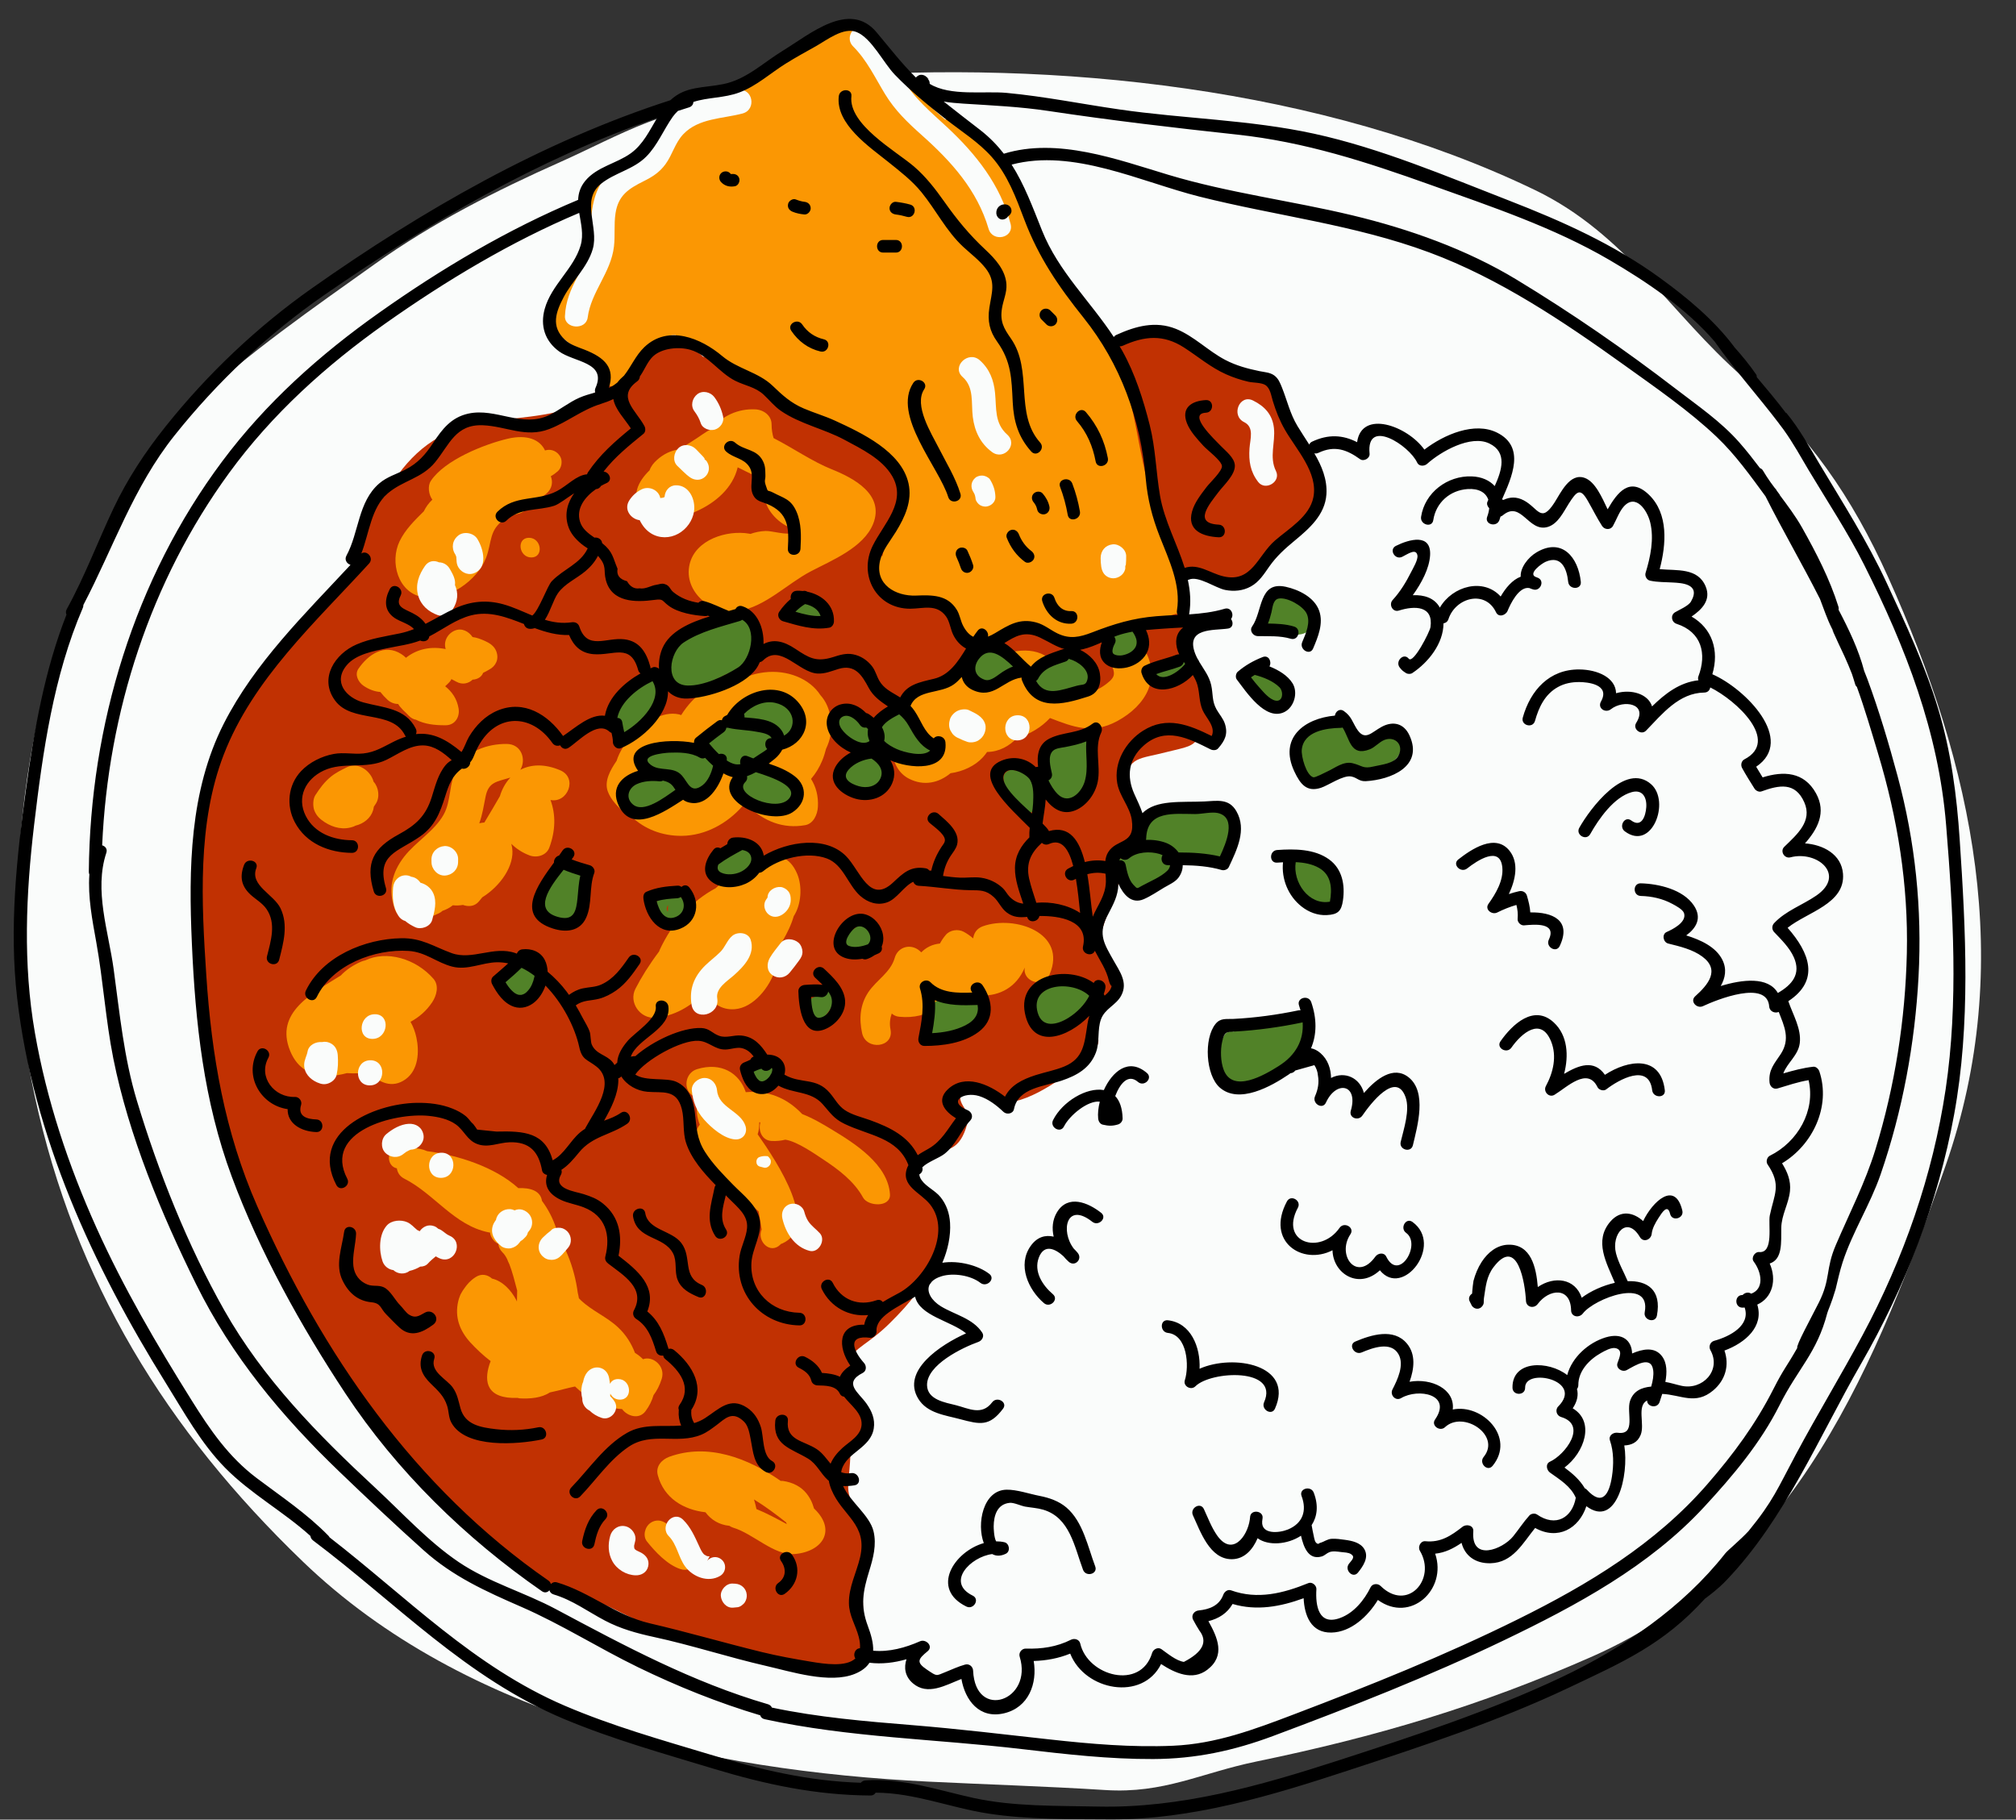 <?xml version="1.0" encoding="UTF-8"?><svg xmlns="http://www.w3.org/2000/svg" xmlns:xlink="http://www.w3.org/1999/xlink" height="462.5" preserveAspectRatio="xMidYMid meet" version="1.0" viewBox="-3.5 -4.8 512.4 462.5" width="512.4" zoomAndPan="magnify"><rect x="-3.5" y="-4.8" width="512.4" height="462.5" fill="#333333" stroke="none"/><g id="change1_1"><path d="M166.2,28.33c12.01-8.87,24.83-12.44,39.29-13.53c59.28-4.47,127.21,2.69,181.2,28.73 c22.99,11.09,34.52,31.5,52.72,47.44c16.82,14.73,27.75,30.38,37.01,50.97c21.59,48.02,32.48,98.22,14.65,149.36 c-17.41,49.92-38.02,101.98-89.66,124.84c-28.75,12.73-55.21,20.52-85.57,26.79c-14.19,2.93-23.47,8.2-38.42,7.25 c-15.02-0.95-29.74-1.39-44.99-2.14c-55.85-2.75-117.5-16-159-55.97C38.79,358.71,15.56,321.09,5.3,273.65 c-8.76-40.49-4.81-95.21,13.14-132.72c7.29-15.23,15.11-31.49,26.97-42.73C59.1,85.23,76.58,73.16,91.75,62.33 c14.75-10.53,30.76-18.65,47.34-26.03c13.9-6.18,29.57-15.72,45.2-14.01" fill="#FAFCFB"/></g><g id="change2_1"><path d="M328.2,111.01c-0.88-3.42-2.42-6.29-4.39-8.82c-0.77-2.04-1.72-3.78-3.4-5.4c0.74-0.86,0.85-2.26-0.18-3.36 c-1.12-1.19-3.26-1.76-5.19-1.68c-1.93-0.44-3.87-0.84-5.75-1.46c-0.49-0.32-0.99-0.64-1.48-0.96c-1.97-1.28-3.53-2.4-4.93-3.34 c-4.89-7.44-13.28-7.28-21.03-3.75c-1.21,0.55-1.5,1.6-1.24,2.56c-6.45,2.46-12.43,6.24-19.71,8.24 c-11.19,3.09-24.85,6.33-36.49,7.02c-11.31,0.67-17.1-4.78-26.38-9.31c-7.1-3.47-15.28-4.38-22.86-4.89 c-0.77-0.82-1.69-1.42-2.68-1.84c-0.3-0.41-0.7-0.75-1.16-0.9c-1.04-0.33-2.04-0.34-2.99,0.05c-2.15-0.41-4.31-0.03-6.22,1.81 c-0.09,0.08-0.15,0.17-0.22,0.26c-7.21,1.5-13.98,11.61-21,13.87c-8.13,2.62-17.51,2.21-25.74,4.37 c-10.35,2.71-16.5,9.82-21.13,18.11c-2.35-0.06-2.71,3.18-3.19,4.83c-0.37,1.3-0.83,2.62-1.13,3.95c-1.07,2.4-2.09,4.8-3.12,7.14 c-7.3,16.59-25.02,26.89-31.87,44.52c-7.74,19.92-9.96,45.34-5.89,66.49c0.2,1.05,0.4,2.1,0.6,3.16c-0.35,0.45-0.53,1.04-0.36,1.63 c0.54,1.79,0.19,3.97,0.32,5.83c0.25,3.4,0.9,6.84,1.56,10.18c1.21,6.12,3.43,12.01,5.28,17.96c1.95,6.3,3.95,13.58,7.5,19.6 c0.68,1.61,1.37,3.21,2.12,4.78c12.63,26.65,29.28,50.45,50.17,71.48c5.53,5.57,11.86,9.77,18.65,13.13 c-0.05,0.66,0.26,1.34,1.07,1.69c5.26,2.24,10.99,3.41,16.14,5.91c1.97,0.96,3.72,1.85,5.49,2.67c0.04,0.74,0.48,1.42,1.5,1.7 c1.92,0.53,3.78,0.89,5.76,0.91c3.22,0.97,6.37,2.55,9.6,3.22c4.39,0.91,9.13,2.64,13.73,2.78c0.46,0.17,0.92,0.34,1.38,0.52 c4.55,1.81,8.88,3.29,13.78,3.9c3.18,0.39,6.79,1.01,9.47-1.1c1.15-0.9,2.07-2.12,2.6-3.46c1.22-1.15,1.52-2.75-0.05-4.96 c1.08-3.26,0.67-7.77,0.44-13.31c-0.18-4.38,1.44-10.28,0.18-14.07c-2.22-6.69-4.26-5.44-3.53-12.15c0.25-2.31,0.4-4.58,0.48-6.83 c0.36-0.27,0.7-0.53,1-0.79c1.51-1.32,2.69-2.75,2.99-4.8c0.5-3.42-1.52-6.76-4.49-8.1c-0.03-0.28-0.05-0.56-0.08-0.85 c-0.23-2.1-0.31-3.75-0.25-5.09c0.16-0.09,0.32-0.19,0.47-0.32c0.03-0.03,0.05-0.06,0.08-0.09c0.63-0.67,0.75-1.68,0.29-2.48 c-0.07-0.12-0.15-0.23-0.24-0.34c1.31-3.23,4.71-3.89,10.24-9.38c5.41-5.37,8.62-9.42,9.6-13.94c0.58,0.17,1.21,0.14,1.66-0.18 c4.33-3.09,3.3-14.16-1.39-17.31c-0.85-1.67-1.98-3.18-3.53-4.44c-0.29-0.23-0.64-0.35-1.01-0.38c0.08-1.02,0.33-2.03,0.7-3 c0.56-0.74,1.08-1.52,1.61-2.3c1.09-0.62,2.22-1.23,3.28-1.88c4.42-0.36,7.37-1.08,8.97-8.3c0.5-2.27-3.86-4.81-1.17-7.24 c2.66-2.41,5.75,2.45,7.91,2.87c6.6,1.29,15.42-4.6,21.86-9.86c7.93-6.46,2.93-6.17,2.74-14.36c0.94,0.74,2.74,0.55,3.3-0.96 c0.12-0.33,0.3-0.64,0.51-0.93c0.53-0.21,0.94-0.63,1.04-1.28c0.29-0.36,0.57-0.73,0.77-1.13c0.58-1.17,0.65-2.46,0.43-3.74 c-0.46-2.65-2.16-5.16-4.18-7.04c0.04-0.29,0.07-0.57,0.1-0.85c0.52-4.97,3.01-9.43,4.56-14.37c0.62-1.96,0.94-3.85,1.1-5.7 c1.32-0.6,2.3-1.84,3.18-3.15c0.66-0.99,0.27-2.09-0.5-2.73c0.96-1.9,1.14-4.58,1.08-6.31c-0.12-3.38-1.87-5.98-3.18-8.82 c1.42-6.77,3.76-5.91,11.03-7.81c4.27-1.12,7.14-1.22,8.02-4.24c0.29,0.21,0.57,0.41,0.85,0.61c1.51,1.07,3.24,0.2,3.68-1.47 c0.92-3.48-2.32-7.95-3.37-11.14c-2.11-6.38-4.93-11.34-5.36-18.23c-0.18-2.83-0.11-5.69-0.54-8.49c-0.13-0.87-0.29-1.73-0.43-2.57 c0.92-0.82,3.26,1.62,8.52,1.96c1.14,0.07,2.37-0.13,3.65-0.54c3.78,3.49,12.83-7.05,17.9-13.54c0.34-0.08,0.68-0.25,0.97-0.54 c1.67-1.67,2.73-3.66,3.22-5.81c0.17-0.31,0.32-0.63,0.45-0.96c0.17-0.26,0.29-0.57,0.35-0.92 C331.65,117.16,330.03,114.04,328.2,111.01z M274.25,247.74c-0.06,0.1-0.11,0.2-0.17,0.3c0.01-0.14,0.03-0.29,0.05-0.44 C274.17,247.64,274.21,247.69,274.25,247.74z" fill="#C13102"/></g><g id="change3_1"><path d="M160.56,353.89c-1.63,2.18-4.59,1.3-5.95-0.54c-1.25-0.06-2.54-0.31-3.81-0.73 c-1.42,0.08-2.87-0.54-3.66-1.64c-1.62-0.93-3.14-2.08-4.48-3.37c-1.79,0.35-3.55,0.87-4.51,1.08c-0.63,0.13-1.26,0.28-1.9,0.43 c-2.13,1.41-5.01,1.64-7.58,1.51c-0.2-0.01-0.39-0.06-0.59-0.12c-0.47,0.02-0.94,0.02-1.41,0c-6.93-0.28-7.2-4.84-5.47-9.35 c-1.88-1.44-3.67-3.12-5.15-4.74c-2.69-2.95-4.02-6.41-3.09-10.45c0.1-0.43,0.23-0.85,0.39-1.25c0.09-0.27,0.2-0.54,0.36-0.8 c0.01-0.02,0.03-0.04,0.04-0.06c0.22-0.41,0.46-0.8,0.74-1.16c0.73-1.08,1.58-2.04,2.92-2.91c1.49-0.97,3.03-0.6,4.13,0.38 c2.75,0.66,4.84,2.94,6.18,5.45c0.07,0.13,0.12,0.27,0.17,0.4c0.01-0.99,0.06-1.97,0.06-2.8c-0.64-2.44-1.25-4.81-1.98-6.68 c-0.22-0.44-0.41-0.88-0.58-1.33c-0.35-0.7-0.74-1.28-1.18-1.7c-0.66-0.64-0.97-1.39-1.04-2.15c-0.83-0.38-1.47-1.04-1.85-1.89 c-0.14-0.32-0.23-0.65-0.28-0.99c-0.15-0.02-0.3-0.04-0.44-0.07c-8.74-1.82-13.7-9.78-21.36-13.64c-1.13-0.57-1.72-1.55-1.87-2.61 c-2.68-0.53-2.78-4.95,0.29-5.08c2.62-0.12,5.24-0.29,7.4,0.71c7.68,0.98,17.21,3.98,23.18,9.4c2.96-0.13,5.62,0.61,6.02,3.24 c1.61,2.18,2.76,4.46,3.59,6.92c0.37,0.54,0.53,1.12,0.52,1.71c0.01,0.04,0.02,0.09,0.03,0.13c0.99,1.76,1.81,3.53,2.42,5.03 c1.25,3.07,2.1,6.29,2.53,9.56c0.12,0.47,0.21,0.94,0.29,1.4c0.16,0.17,0.32,0.34,0.5,0.51c2.85,2.71,6.65,4.22,9.51,6.94 c1.96,1.85,3.32,4.03,4.24,6.43c0.75,0.46,1.44,1,2.05,1.61c2.43-0.93,5.8,1.72,4.74,5.02c-0.53,1.67-1.24,3.02-2.07,4.11 C162.22,351.19,161.54,352.58,160.56,353.89z M166.62,383.16c-1.18-1.43-3.14-2.01-4.77-0.89c-1.44,0.98-2.06,3.32-0.89,4.77 c2.18,2.69,5.07,5.8,8.41,6.96c3.59,1.25,5.94-3.32,3.14-5.72C170.51,386.57,168.23,385.1,166.62,383.16z M203.54,378.75 c5.6,5.44,2.02,10.9-5.16,11.45c-5.14,0.39-10.45-5.2-15.54-6.71c-0.33-0.1-0.65-0.26-0.95-0.47c-2.57-0.26-4.63-1.48-6.08-3.44 c-5.53-0.63-10.56-3.55-12.12-9.43c-0.6-2.24,1-3.98,2.93-4.68c9.78-3.54,19.91,0.29,28.31,6.14c0.22-0.01,0.44-0.01,0.65,0.02 c2.29,0.33,4.5,1.37,5.96,3.23c0.62,0.8,1.13,1.67,1.48,2.62c0.13,0.37,0.26,0.75,0.38,1.14 C203.45,378.66,203.5,378.71,203.54,378.75z M196.48,382.6c-0.03-0.08-0.08-0.16-0.11-0.25c-0.02-0.06-0.04-0.13-0.06-0.2 c-2.57-2.02-5.3-4.09-8.17-5.83c0.25,0.81,0.46,1.63,0.62,2.44c2.55,1.03,5,2.37,7.36,3.63 C196.23,382.45,196.36,382.52,196.48,382.6z M207.8,282.23c-2.08-1.26-4.69-2.82-7.41-3.86c-0.02-0.02-0.03-0.04-0.05-0.06 c-4.03-4.2-8.71-5.96-14.29-5.51c-1.6-4.83-6.24-7.75-12.42-5.84c-3.03,0.93-3.69,5.3-0.8,6.88c0.36,0.19,0.7,0.4,1.04,0.62 c-0.03,0.1-0.06,0.2-0.08,0.31c-0.43,2.14-0.2,4.34,0.57,6.29c-0.73,0.94-1.16,2.16-1.1,3.72c0.13,3.89,3.45,7.45,5.93,10.15 c1.12,1.22,2.3,2.42,3.56,3.5c0.93,0.8,4.45,2.68,6.57,4.67c0.26,1.48,0.49,3,0.76,4.59c-1.29,2.97,2.22,6.53,4.85,3.76 c0.03-0.03,0.05-0.06,0.08-0.09c0.1-0.03,0.2-0.05,0.3-0.09c9.53-4.28-1.01-20.29-6.24-27.77c0.31-0.94,0.44-1.97,0.41-3.05 c0.09,0.01,0.18,0.02,0.27,0.03c-0.56,2.11,0.36,4.62,2.94,4.73c1.31,0.05,2.36-0.08,3.41-0.33c2.99,0.39,7.88,3.87,9.53,4.95 c3.93,2.59,7.94,5.57,10.23,9.76c1.25,2.28,7.06,2.56,6.84-0.85C222.19,291.13,213.72,285.8,207.8,282.23z M263.28,242.85 c-1.58,3.68-7,1.82-6.31-1.74c-2.17,5.18-6.55,7.2-10.88,7.12c-2.65,3.19-7.47,4.54-11.39,3.15c-2.65,1.75-5.88,2.63-9.65,2.25 c-0.81-0.08-1.43-0.39-1.9-0.82c-0.44,1.24-0.61,2.57-0.31,4.08c0.91,4.64-6.26,5.41-7.23,0.88c-0.78-3.64-0.53-7.2,1.58-10.37 c2.07-3.11,5.65-4.99,6.71-8.72c0.81-2.83,4-3.72,6.24-1.89c0.19,0.15,0.34,0.31,0.52,0.47c1.17-1.21,2.77-2.05,4.74-2.24 c0.38-0.73,0.87-1.47,1.5-2.21c1.06-1.26,3.14-1.54,4.55-0.77c0.86,0.47,1.66,1.03,2.4,1.67c0.16-1.3,0.9-2.52,2.46-3.08 C254.35,227.74,267.82,232.24,263.28,242.85z M138.9,190.99c4.51,1.94,1.87,8.42-2.48,7.55c1.37,3.74,1.29,7.79-0.3,12.1 c-0.75,2.02-3.2,2.68-5.04,1.98c-1.89-0.72-3.41-1.74-4.61-2.95c0.08,0.33,0.15,0.66,0.2,1.02c0.69,4.48-2.98,9.74-7.6,12.59 c-0.28,0.35-0.55,0.69-0.81,1c-1,1.21-2.39,1.44-3.83,1.02c-0.09-0.03-0.16-0.06-0.25-0.09c-0.88,0.15-1.75,0.18-2.59,0.09 c-0.74,0.6-1.65,1.09-2.62,1.41c-0.27,0.24-0.57,0.47-0.95,0.64c-2.57,1.18-4.59,1.99-7.46,1.77c-1.51-0.11-3.1-1.21-3.64-2.65 c-1.86-4.95-0.89-9.41,2.32-13.54c2.93-3.76,7.64-6.46,9.99-10.62c2.02-3.57,1.32-8.01,3.31-11.64c2.5-4.56,7.78-6.41,12.73-6.38 c3.82,0.02,5.03,3.99,3.48,6.58C131.39,189.49,134.83,189.25,138.9,190.99z M126.21,192.84c-3.48,1.08-5.53,1.08-6.29,4.83 c-0.47,2.32-0.8,4.59-1.6,6.78c0.44-0.09,0.87-0.16,1.29-0.19c1.39-2.27,2.75-4.64,3.94-6.68 C124.08,195.8,124.98,194.16,126.21,192.84z M88.92,169.52c1.46,0.99,2.86,1.45,4.26,1.57c0.55,0.7,1.15,1.36,1.8,1.96 c0.76,0.71,1.75,1.08,2.71,1.08c0.11,0.19,0.24,0.39,0.39,0.58c0.58,0.7,1.17,1.3,1.77,1.83c0.18,0.19,0.36,0.36,0.53,0.55 c0.59,0.62,1.23,0.94,1.85,1.05c2.19,1.1,4.65,1.43,7.6,1.4c2.34-0.03,3.58-2.14,3.23-4.25c-0.42-2.53-1.71-4.29-3.41-5.66 c0.35-0.32,0.7-0.65,1.06-1.03c0.22-0.23,0.39-0.5,0.53-0.79c0.4,0.2,0.81,0.41,1.21,0.64c1.57,0.9,3.16,0.47,4.17-0.5 c1.14-0.05,2.28-0.64,2.67-1.73c0.55-0.26,1.08-0.55,1.58-0.85c1.58-0.84,2.55-2.57,1.77-4.63c-0.51-1.35-1.71-2.11-2.96-2.66 c-0.99-0.43-2.01-0.84-3.07-0.96c-0.98-1.45-2.72-2.38-4.5-1.65c-1.83,0.75-2.95,2.75-2.33,4.7c-0.01,0-0.01,0-0.02,0 c-0.02-0.06-0.04-0.1-0.05-0.12c0.01,0.03,0.03,0.07,0.04,0.12c-3.53-0.72-7.13-0.12-10.07,2.22c-0.34-0.34-0.72-0.65-1.17-0.94 c-4.29-2.75-8.47,0.13-10.93,3.76C86.57,166.73,87.61,168.64,88.92,169.52z M103.86,146.95c6.37,1.19,13.98-4.2,16.18-9.96 c1.55-4.07,0.67-7.09,4.75-9.85c0.52-0.35,1.05-0.67,1.58-0.99c0.74-0.11,1.46-0.24,2.11-0.43c1.08-0.31,1.84-1.04,2.21-1.94 c1.62-0.89,3.2-1.84,4.66-3.08c1.52-1.3,1.72-3.01,1.15-4.46c0.64-0.34,1.19-0.77,1.76-1.25c1.01-0.86,1.29-2.65,0.61-3.79 c-0.72-1.22-2.11-1.91-3.52-1.59c-0.11,0.03-0.21,0.06-0.32,0.09c-1.29-2.77-4.56-4.13-9.43-3c-5.93,1.38-16.09,5.42-19.59,10.73 c-0.85,1.29-0.58,3.45,0.38,4.78c-0.91,0.83-1.63,1.84-2.17,2.95c-2.36,2.34-4.74,4.66-6.16,7.62 C95.53,138.05,97.62,145.79,103.86,146.95z M131.55,136.89c3.23,0,2.6-5-0.61-5C127.71,131.9,128.34,136.89,131.55,136.89z M173.29,125.25c5.04-2.21,9.46-6.01,10.71-11.27c0.83,0.37,1.67,0.86,2.26,1.12c1.18,0.53,2.31,1.14,3.44,1.76 c-0.63,1.45-0.24,3.33,0.78,4.54c0.1,0.11,0.24,0.27,0.41,0.44c0.49,3.33,3.65,6.51,7.03,7.73c0.22,0.49,0.24,0.85-0.06,1.03 c-1.25,0.73-5.24-0.51-6.78-0.44c-1.36,0.06-2.64,0.31-3.86,0.75c-0.1-0.02-0.2-0.05-0.3-0.07c-5.66-0.98-13.67,1.51-15.14,7.76 c-1.67,7.08,5.74,13.01,12.33,11.94c6.93-1.12,12.41-6.94,18.47-10.12c5.28-2.77,13.43-6.03,15.84-12.06 c2.98-7.45-4.92-11.64-10.55-13.89c-4.85-1.94-9.72-5.33-14.75-7.92c-0.33-1.08-0.51-2.24-0.51-3.47c0.01-2.27-2.03-3.72-4.1-3.83 c-4.47-0.23-8.5,1.7-11.12,4.94c-0.8,0.4-1.59,0.89-2.38,1.44c-1.92,1.35-3.93,2.57-5.93,3.8c-2.07,0.25-3.98,1.22-5.56,2.64 c-0.92,0.82-1.59,1.69-1.92,2.67c-2.86,2.78-4.99,6.64-1.7,10.17C163.28,128.55,169.35,126.97,173.29,125.25z M99.58,269.52 c3.29-2.37,3.53-7.03,2.75-10.64c-0.32-1.47-0.82-2.78-1.49-3.96c2.26-1.24,4.04-2.79,5.51-4.98c1.1-1.65,1.83-4.22,0.32-5.96 c-4.5-5.16-11.94-7.26-17.36-4.67c-0.34,0.07-0.69,0.17-1.05,0.33c-1.94,0.84-3.78,2.05-5.15,3.51 c-7.25,4.56-16.87,9.35-12.87,19.15c2.65,6.5,8.56,7.26,14.42,5.66c1.93,0.12,3.87,0.04,5.7-0.14 C92.82,270.37,96.21,271.95,99.58,269.52z M198.25,228.05c1.94-2.97,2.2-7.6,0.86-10.76c-3.71-8.75-12.76-3.52-20.73,3.68 c-6.14,3.26-11.02,8.8-14.24,15.73c-0.05,0.11-0.07,0.22-0.11,0.33c-2.52,3.34-4.59,6.68-6.03,9.5c-1.76,3.45,1.18,7.61,4.96,7.34 c4.88-0.34,9.03-2.85,12.51-6.29c0.13-0.04,0.26-0.09,0.39-0.13c1.57,2.61,3.92,4.53,7.39,4.26c4.89-0.38,8.93-5.75,10.3-10.07 c0.39-1.24,0.55-2.45,0.46-3.75c-0.02-0.32-0.12-0.69-0.25-1.09c0.62-0.96,1.31-1.85,1.65-2.44 C196.6,232.33,197.6,230.28,198.25,228.05z M155.66,202.02c0.49,0.35,1.01,0.64,1.53,0.9c3.09,2.92,7.51,4.79,12.64,4.73 c5.96-0.08,11.49-3.11,15.43-7.6c0.25-0.18,0.49-0.38,0.74-0.58c0.21,0.22,0.42,0.43,0.64,0.63c4.1,3.86,8.92,5.83,14.52,4.83 c2.13-0.38,3.11-2.75,3.22-4.6c0.17-2.81-0.51-5.21-1.74-7.15c1.18-1.37,2.16-2.98,2.87-4.72c0.38-0.93,0.69-1.93,0.95-2.95 c1.03-2.15,1.53-4.5,1.27-7.02c-0.3-2.88-1.29-5.04-2.69-6.58c-2.75-4.26-8.45-6.53-14.3-5.81c-2.52,0.31-4.75,1.08-6.67,2.19 c-5.65-0.85-11.27,3.57-14.44,8.67c-0.18-0.06-0.35-0.13-0.54-0.18c-4.36-0.96-8.51,2.18-11.46,5c-2.24,2.14-3.67,4.47-4.42,6.82 c-1.63,2.38-3.12,5.1-2.27,7.64C151.66,198.41,153.82,200.7,155.66,202.02z M287.01,159.65c-2.7-4.27-10.5-1.04-8.29,3.87 c1.29,2.87,1.4,3.66-1.01,5.51c-1.25,0.96-3.35,2.23-4.93,2.1c-1.14-0.09-2.28-1.02-3.31-1.48c-0.95-0.42-1.95-0.67-2.94-0.95 c-0.21-2.09-1.09-4.09-2.81-5.68c-4.31-3.98-11.02-2.55-15.6,0.12c-1.51,0.88-2.87,1.99-4.03,3.28c-1.87,0.36-3.71,0.99-5.46,1.85 c-0.65,0.05-1.32,0.16-2.02,0.33c-5.2,1.26-10.11,5.06-12.24,10.01c-1.98,4.61-1.93,11.92,3.18,14.52c3.87,1.97,7.62,1.01,10.55-1.4 c3.12-0.42,6.24-1.87,8.22-4.05c0.4-0.44,0.75-0.89,1.07-1.35c3-0.03,5.68-1.49,7.65-3.62c3.21-0.82,6.31-2.8,8.33-5.01 c5.91,2.27,10.76,4.21,17.08,0.79C287.86,174.47,291.91,167.4,287.01,159.65z M79.02,204.17c2.23,1.45,4.82,2.06,7.37,1.11 c0.17-0.06,0.33-0.15,0.49-0.23c2.01-0.48,3.83-1.87,4.44-3.87c0.09-0.31,0.15-0.62,0.2-0.94c0.16-0.25,0.33-0.5,0.49-0.74 c1.09-1.62,0.76-4.2-0.56-5.62c-0.71-2.73-3.93-5.09-6.75-3.68c-1.45,0.72-2.92,1.43-4.17,2.47c-1.64,1.37-2.73,2.87-3.89,4.66 c-0.64,0.98-0.65,2.87-0.23,3.91C76.95,202.59,77.82,203.38,79.02,204.17z M296.8,147.78c-1.14-3.77-0.9-7.81-2.04-11.59 c-1.59-5.3-4.21-10.26-5.8-15.57c-3.12-10.44-3.78-21.2-7.59-31.55c-0.23-0.62-0.73-0.82-1.22-0.75 c-2.73-8.21-8.4-15.24-13.44-22.13c-6.11-8.35-9.41-18.29-14.12-27.44c-0.31-0.6-0.83-0.79-1.33-0.72 c-3.18-3.13-7.83-13.76-13.39-12.94c-0.47,0.07-0.83,0.27-1.09,0.55c-1.56-1.32-3.09-2.69-4.55-4.13 c-4.91-4.89-8.75-10.62-13.38-15.74c-6.31-6.96-16.49-1.2-21.58,4.92c0,0.01-0.01,0.01-0.01,0.02c-1.37,0.36-2.75,0.81-4.19,1.45 c-6.15,2.74-12.26,4.81-18.53,7.13c-3.03,1.12-5.74,2.84-7.91,5.25c-2.22,2.47-2.75,5.73-4.74,8.2c-2.74,3.39-8.33,4.14-11.77,6.67 c-7.47,5.5-0.16,14.01-4.43,21.03c-2.91,4.78-8.99,8.55-8.98,14.76c0.01,3.57,2.49,5.97,5.3,7.76c3.07,1.95,10.01,3.57,8.25,8.36 c-0.44,1.19,0.8,2.12,1.87,2.08c0.61,0.45,1.59,0.4,1.92-0.54c0.85-2.36,5.39-5.14,7.16-7.12c1.17-1.31,2.64-3.89,4.15-4.74 c0.92-0.52,1.88-0.67,2.85-0.62c4.8,2.44,9.04,4.97,13.46,8.16c3.76,2.72,8.07,4.53,12.01,6.98c7.48,4.66,14.92,8.09,22.8,11.94 c0.45,0.22,0.87,0.19,1.22,0.02c1.35,1.93,2.95,3.64,4.48,5.47c2.27,2.71,3.86,5.78,5.12,9.04c-1.44,2.4-3.18,4.69-4.4,7.2 c-1.13,2.33-1.57,4.85-2.13,7.35c-0.7-0.11-1.48,0.21-1.69,1.1c-0.69,2.9,0.93,5.63,2.92,7.68c3.51,3.62,7.53,1.5,11.79,3.23 c3.93,1.6,5.4,5.3,8.36,7.92c0.96,0.85,2.05,1.57,3.16,1.72c0.2,0.06,0.42,0.08,0.67,0.06c6.66-0.68,10.9-4.65,17.94-2.24 c2.78,0.95,5.53,2.32,8.56,2.09c3.33-0.25,6.82-2.11,9.98-3.11c4.31-1.37,8.6-2.56,12.95-3.77c0.49,0.12,1.02-0.07,1.41-0.44 C298.03,150.14,297.79,148.47,296.8,147.78z" fill="#FB9703"/></g><g id="change1_2"><path d="M247.77,53.37c-2.9-9.85-9.43-17.08-16.95-23.79c-3.63-3.24-6.81-6.27-9.36-10.45 c-2.56-4.2-4.59-8.59-8.11-12.12c-2.65-2.66,1.26-7.01,3.92-4.34c3.72,3.74,6.02,8.13,8.69,12.62c2.96,4.98,7.06,8.32,11.24,12.21 c7.37,6.87,13.6,14.71,16.16,24.62C254.29,55.71,248.81,56.87,247.77,53.37z M252.49,105.65c-3.26-2.92-2.69-6.62-3.08-10.57 c-0.32-3.27-1.39-6.09-3.88-8.31c-2.92-2.6-7.3,1.65-4.36,4.25c2.96,2.62,2.14,6.57,2.58,10.15c0.45,3.62,1.93,6.75,4.91,8.94 C251.67,112.32,255.34,108.2,252.49,105.65z M246.37,116.09c-0.65-0.08-1.45,0.11-1.96,0.54c-1.16,0.99-1.29,2.48-0.46,3.72 c0.33,0.49,0.45,1.06,0.51,1.64c0.06,0.59,0.65,1.33,1.15,1.61c0.49,0.27,1,0.4,1.57,0.35c1.18-0.11,2.36-1.15,2.32-2.42 c-0.05-1.68-0.49-3.01-1.36-4.44C247.81,116.55,246.97,116.17,246.37,116.09z M279.26,133.56c-1.85,0.22-3.02,1.66-3.01,3.49 c0.01,0.74,0.03,1.43,0.15,2.18c0.18,1.12,0.62,2.07,1.68,2.62c0.88,0.45,1.87,0.44,2.74,0.01c0.87-0.42,1.49-1.16,1.69-2.12 c-0.02-0.87,0.01-1.09,0.1-0.68c0.02-0.17,0.04-0.34,0.06-0.52c0.06-0.66,0.07-1.31,0.07-1.97 C282.76,134.86,280.9,133.36,279.26,133.56z M172.89,125.22c0.46-2.99-1.21-6.74-4.62-6.67c-1.66,0.03-2.74,1.36-2.86,2.93 c0.01,0.02,0.01,0.03,0.02,0.04c-0.14,0.07-0.29,0.13-0.44,0.19c-0.24,0.01-0.46,0.04-0.66,0.1c-0.41-2.1-2.88-3.15-4.73-2.24 c-1.3,0.64-2.29,1.52-3.1,2.73c-1.61,2.41,0.39,4.86,2.59,5.12c0.66,1.36,1.59,2.56,2.91,3.37c2.12,1.3,4.75,1.26,6.91,0.06 C171,129.69,172.52,127.58,172.89,125.22z M175.66,111.86c-0.17-0.29-0.4-0.55-0.63-0.79c-0.54-0.57-1.1-1.14-1.65-1.71 c-1.16-1.19-3.24-1.46-4.49-0.22c-1.16,1.15-1.5,3.26-0.22,4.49c0.48,0.46,0.96,0.93,1.44,1.39c0.57,0.55,1.15,1.08,1.8,1.53 c1.23,0.84,2.8,0.83,3.89-0.25c0.96-0.95,1.16-2.39,0.49-3.56c-0.1-0.24-0.25-0.44-0.46-0.6 C175.5,111.94,175.44,111.84,175.66,111.86z M178.19,104.39c1.35-0.4,2.42-1.85,2.1-3.32c-0.39-1.78-1.13-3.47-2.22-4.93 c-0.97-1.3-2.97-1.79-4.33-0.75c-1.3,1-1.79,2.94-0.75,4.33c0.7,0.93,1.27,1.93,1.62,3.04C175.07,104.17,176.9,104.77,178.19,104.39 z M107.74,151.54c1.4,0.52,3.07-0.25,3.83-1.46c1.32-2.08,1.47-4.13,0.57-6.17c0.21-1.48-0.57-2.79-1.29-4.07 c-0.64-1.15-1.7-1.68-2.77-1.71c-1.2-0.55-2.61-0.43-3.54,0.89c-1.57,2.23-2.53,4.8-1.76,7.53 C103.48,149.05,105.36,150.66,107.74,151.54z M113.01,131.29c-1.52,1.17-1.86,3.15-0.83,4.77c0.02,0.03,0.04,0.06,0.06,0.09 c0.03,0.11,0.14,0.31,0.16,0.38c0.03,0.08,0.05,0.17,0.08,0.25c0.01,0.15,0.02,0.32,0.02,0.35c0.03,0.66,0.05,1.27,0.31,1.89 c0.63,1.47,2.38,2.46,3.98,1.94c3.86-1.26,2.62-6.28,1-8.84C116.81,130.62,114.42,130.2,113.01,131.29z M99.51,229.3 c0.75,0.64,1.62,1.15,2.52,1.57c1.48,0.7,3.84-0.14,4.3-1.79c0.61-2.17,1.28-4.65,0.3-6.83c-0.63-1.4-1.86-2.31-3.27-2.69 c-0.56-0.81-1.33-1.39-2.32-1.51c-0.42-0.22-0.88-0.36-1.36-0.37c-1.8-0.04-3.14,1.39-3.27,3.12c-0.19,2.55-0.08,4.89,1.31,7.12 C98.19,228.67,98.82,229.11,99.51,229.3z M109.46,210.25c-1.85,0.13-3.34,1.58-3.3,3.48c0,0.22,0.01,0.44,0.01,0.65 c0.03,1.76,1.56,3.45,3.4,3.36c1.86-0.09,3.33-1.5,3.36-3.4c0-0.26,0.01-0.53,0.01-0.79C112.97,211.78,111.24,210.13,109.46,210.25z M80.32,260.27c-0.68-0.3-1.33-0.34-1.96-0.2c-1.54-0.14-3.37,0.69-3.68,2.36c-0.21,1.16-0.85,2.15-0.87,3.36 c-0.04,2.13,1.45,3.72,3.3,4.53c1.02,0.45,1.89,0.64,2.96,0.21c0.91-0.36,1.78-1.14,1.99-2.15c0.37-1.72,0.41-3.24,0.29-4.97 C82.25,262.02,81.65,260.85,80.32,260.27z M90.65,264.69c-4.11,0-4.28,6.39-0.16,6.39C94.6,271.08,94.77,264.69,90.65,264.69z M91.16,259.26c4.02,0,4.68-6.27,0.62-6.27C87.76,252.99,87.1,259.26,91.16,259.26z M110.75,309.28c-0.78-0.32-1.4-0.98-2.11-1.42 c-0.22-0.14-0.47-0.25-0.73-0.33c-0.32-0.3-0.68-0.54-1.07-0.68c-1.51-0.54-2.85,0.13-3.68,1.3c-0.19-0.13-0.39-0.22-0.6-0.3 c-0.87-0.7-1.5-1.53-2.56-2c-1.58-0.7-3.99-0.52-5.19,0.84c-2.06,2.32-2.02,6.38-1.08,9.11c0.42,1.23,1.54,2.08,2.75,2.23 c1.12,1.05,2.92,1.16,4.14,0.19c0.95-0.21,1.85-0.58,2.69-1.08c0.75,0.01,1.48-0.24,2-0.83c0.6-0.68,1.29-1.22,1.95-1.78 c0.34,0.21,0.69,0.4,1.07,0.55C112.1,316.59,114.47,310.83,110.75,309.28z M127.86,302.65c-0.2,0.05-0.4,0.12-0.59,0.19 c-0.37-0.18-0.77-0.3-1.2-0.31c-1.65-0.05-3.22,1.06-3.5,2.71c-0.31,0.44-0.6,0.88-0.78,1.39c-0.76,2.18,0.49,3.99,2.1,5.31 c0.6,0.49,1.75,0.69,2.49,0.52c0.88-0.21,1.59-0.66,2.13-1.4c0.1-0.14,0.21-0.27,0.32-0.41c0.46-0.24,0.8-0.57,1.2-1.01 c0.04-0.04,0.08-0.09,0.12-0.13c0.26-0.29,0.43-0.65,0.51-1.04c0.18-0.22,0.36-0.44,0.52-0.67c0.77-1.09,0.75-2.59,0.03-3.69 C130.54,303.09,129.12,302.31,127.86,302.65z M138.94,307.28c-0.71-0.07-1.81-0.01-2.32,0.58c-0.28,0.33-0.76,0.61-1.09,0.91 c-0.28,0.26-0.56,0.53-0.85,0.79c-1.48,1.28-1.77,3.45-0.32,4.9c0.63,0.64,1.38,0.95,2.28,0.96c1.1,0.01,1.89-0.45,2.63-1.23 c0.57-0.61,1.11-1.23,1.65-1.88c1-1.19,0.84-3.01-0.2-4.1C140.25,307.74,139.62,307.35,138.94,307.28z M94.4,288.17 c1.28,1.32,3.28,1.49,4.7,0.28c0.1-0.09,0.71-0.49,0.63-0.47c0.21-0.12,0.41-0.24,0.63-0.34c0.12-0.06,0.24-0.11,0.36-0.16 c0.07-0.03,0.12-0.04,0.16-0.06c0.19-0.03,0.4-0.04,0.47-0.05c1.71-0.26,3.12-2,2.78-3.75c-0.37-1.9-1.9-2.87-3.75-2.78 c-2.08,0.11-4.14,1.32-5.69,2.62C93.35,284.58,93.18,286.9,94.4,288.17z M108.57,294.58c4.11,0,4.28-6.39,0.16-6.39 C104.62,288.19,104.45,294.58,108.57,294.58z M152.77,351.54c-0.33-0.57-0.74-1.05-1.19-1.5c0.03-0.2,0.04-0.41,0.05-0.61 c0.42,0.85,1.24,1.52,2.43,1.52c3.38,0,2.91-5.23-0.44-5.23c-1.06,0-1.74,0.51-2.07,1.22c-0.06-0.5-0.14-1-0.23-1.48 c-0.6-3.13-4.35-3.64-5.92-0.96c-0.37,0.63-0.56,1.28-0.69,1.94c-0.12,0.27-0.23,0.55-0.3,0.88c-0.24,1.18-0.2,2.32,0.09,3.35 c-0.07,1.24,0.69,2.51,1.85,3.07c0.82,0.8,1.86,1.44,3.06,1.84C151.68,356.37,154,353.66,152.77,351.54z M157.8,388.83 C157.79,388.74,157.77,388.59,157.8,388.83L157.8,388.83z M159.44,389.84c-0.46-0.25-0.97-0.42-1.41-0.72 c-0.06-0.04-0.1-0.07-0.12-0.09c0,0,0-0.01-0.01-0.01c0.07,0.05,0.28,0.18,0.01-0.02c-0.04-0.04-0.06-0.06-0.08-0.08 c-0.01-0.01-0.02-0.02-0.02-0.03c0-0.03,0-0.04-0.01-0.05c0,0.06,0,0.09-0.04-0.03c-0.01-0.03-0.03-0.13-0.06-0.22 c-0.01-0.15-0.03-0.42-0.03-0.47c0.01,0.35-0.04,0.17,0.01-0.09c0.07-0.35,0.14-0.68,0.24-1.03c0.47-1.69-0.81-3.5-2.46-3.87 c-1.79-0.4-3.4,0.76-3.87,2.46c-0.59,2.14-0.54,4.4,0.53,6.38c1.14,2.12,3.56,3.59,5.96,3.63c1.48,0.03,2.83-0.76,3.17-2.29 C161.59,391.75,160.79,390.57,159.44,389.84z M179.8,391.52c-0.62-0.48-1.4-0.67-2.18-0.47c-0.46,0.12-0.85,0.34-1.19,0.67 c-0.08,0.08-0.14,0.18-0.2,0.26c0.21-0.4,0.42-0.79,0.63-1.19c-0.16-0.01-0.33-0.02-0.49-0.04c-0.08-0.06-0.29-0.07-0.38-0.11 c0.17,0.06-0.62-0.42-0.42-0.24c-0.67-0.61-0.98-1.37-1.37-2.22c-1.13-2.43-2.13-4.78-4.07-6.7c-2.55-2.52-6.12,1.68-3.62,4.2 c2.02,2.04,2.42,5.3,4.09,7.62c1.93,2.69,5.89,4.26,8.93,2.45C181.08,394.83,181.25,392.63,179.8,391.52z M183.42,397.74 c0.4,0.02,0.12,0.01-0.12-0.01c-0.2-0.01-0.4-0.02-0.6-0.03c-1.6-0.07-3.09,1.56-2.99,3.13c0.11,1.56,1.43,3.15,3.13,2.99 c0.38-0.04,0.76-0.07,1.14-0.11c0.67-0.07,1.54-0.75,1.87-1.31c0.35-0.6,0.51-1.23,0.44-1.92 C186.16,398.98,184.94,397.83,183.42,397.74z M183.34,284.81c1.97,0.13,3.23-1.56,2.64-3.42c-1.22-3.81-6.82-4.63-7.22-8.99 c-0.16-1.73-1.36-3.21-3.21-3.21c-1.61,0-3.38,1.47-3.21,3.21c0.27,2.8,1.18,5.17,3.06,7.31 C177.25,281.82,180.5,284.63,183.34,284.81z M191.49,289.07c-0.63-0.08-1.24-0.02-1.83,0.17c-1.21,0.31-1.23,2.18,0,2.48 c0.34,0.1,0.69,0.19,1.04,0.27c0.73,0.17,1.5-0.44,1.67-1.12c0.08-0.33,0.08-0.66-0.05-0.98 C192.25,289.74,191.65,288.91,191.49,289.07z M201.88,305.52c-0.45-0.72-0.74-1.52-0.96-2.33c-0.41-1.52-2.16-2.38-3.63-1.94 c-1.6,0.48-2.29,2.09-1.94,3.63c0.84,3.71,3.1,7.26,6.93,8.26c2.29,0.6,4.16-2.73,2.63-4.45 C203.94,307.61,202.67,306.77,201.88,305.52z M182.65,233.04c-1.35,1.11-1.81,2.86-3.06,4.11c-1.22,1.22-2.62,2.25-3.85,3.45 c-2.85,2.79-4.12,6.04-3.46,10.01c0.7,4.27,7.23,2.61,6.52-1.63c-0.44-2.64,2.59-4.42,4.28-5.93c2.58-2.3,5.42-5.35,4.21-9 C186.67,232.17,183.99,231.94,182.65,233.04z M197.22,242.41c0.82-0.99,1.59-2,2.35-3.04c0.53-0.72,0.91-1.37,0.89-2.3 c-0.02-0.79-0.39-1.73-1-2.26c-1.2-1.05-3.47-1.32-4.56,0.11c-0.93,1.22-1.97,2.42-2.73,3.74c-0.82,1.42-0.86,3.37,0.66,4.4 C194.3,244.06,196.1,243.76,197.22,242.41z M195.55,227.52c1.15-0.83,1.92-2.12,1.93-3.56c0-0.81-0.08-1.49-0.58-2.16 c-0.45-0.59-1.25-1.09-2-1.15c-1.49-0.12-3.25,0.92-3.31,2.58c0,0.04-0.01,0.08-0.02,0.12c-0.12,0.17-0.23,0.35-0.36,0.52 c-0.82,1.17-0.44,2.84,0.59,3.71C192.96,228.55,194.37,228.36,195.55,227.52z M245.16,176.99c-0.72-0.51-1.56-0.87-2.35-1.27 c-0.79-0.4-2.09-0.23-2.86,0.12c-0.86,0.39-1.71,1.26-2,2.17c-0.29,0.92-0.33,1.98,0.12,2.86c0.17,0.28,0.35,0.56,0.52,0.84 c0.45,0.54,1,0.92,1.65,1.16c0.72,0.36,1.37,0.64,2.15,0.9c0.81,0.27,2.05,0.09,2.76-0.36c0.72-0.45,1.25-1.04,1.57-1.83 c0.29-0.71,0.41-1.56,0.18-2.32C246.6,178.26,246.01,177.59,245.16,176.99z M255.17,177c-4.11,0-4.28,6.39-0.16,6.39 C259.12,183.39,259.29,177,255.17,177z M320.81,114.93c-1.77-3.58-0.11-7.21-0.52-10.94c-0.37-3.38-2.33-5.52-5.31-6.99 c-3.43-1.7-5.69,3.8-2.27,5.49c2.63,1.3,1.53,4.28,1.37,6.68c-0.22,3.22,0.19,5.92,2.22,8.55 C318.13,120.06,322.15,117.65,320.81,114.93z M145.87,75.91c0.84-6.53,5.92-11.41,6.68-18.06c0.32-2.79-0.03-5.65,0.39-8.42 c0.7-4.55,3.25-6.22,7.15-8.17c2.27-1.13,4.02-2.24,5.55-4.32c1.81-2.47,2.4-5.4,4.56-7.66c3.88-4.06,9.92-3.88,15.02-5.23 c3.73-0.99,2.56-6.75-1.26-5.9c-5.49,1.22-11.61,1.49-16.21,5.07c-2.34,1.82-4.02,4.04-5.36,6.65c-1.14,2.21-1.85,4.03-4.14,5.4 c-1.34,0.8-2.88,1.18-4.23,1.96c-6.07,3.49-7.18,9.51-7.41,15.93c-0.18,4.82-1.17,8.21-3.39,12.47c-1.69,3.25-2.96,6.17-3.13,9.9 C139.93,78.81,145.44,79.19,145.87,75.91z" fill="#FAFCFB"/></g><g id="change4_1"><path d="M130.44,247.99c-0.47,0.43-1.03,0.75-1.65,0.89c-1.8,0.42-3.88-0.65-4.29-2.51 c-0.36-1.64,0.54-3.45,1.9-4.42c0.1-0.11,0.2-0.22,0.32-0.32c1.1-0.98,2.74-1.69,4.17-0.99 C133.55,241.95,132.64,246.56,130.44,247.99z M142.86,216.07c-0.1-0.06-0.19-0.11-0.29-0.17c-0.02-0.01-0.03-0.03-0.05-0.04v0.01 c-0.24-0.15-0.48-0.29-0.72-0.43c-1.98-1.12-3.75,0.44-4.14,2.28c-1.01,0.53-2.93,6.06-3.07,6.79c-0.55,3,1.29,5.9,4.6,5.51 c4.56-0.54,7.02-7.71,5.14-11.94C144.15,217.25,143.56,216.5,142.86,216.07z M196.08,173.27c-0.9-0.28-1.82-0.33-2.75-0.23 c-3.62-1.83-8.15,1.06-9.08,5.38c-0.02,0.11-0.03,0.21-0.04,0.32c-0.67,0.16-1.32,0.38-1.95,0.64c-2.71,0.39-5.55,2.12-7.01,4 c-0.92,1.17-0.82,2.55-0.02,3.57c-1.28-0.53-2.74-0.78-3.96-1.08c-3.25-0.81-6.59-1.54-9.66,0.2c-1.35,0.77-1.48,2.81-0.68,3.98 c0.43,0.63,0.9,1.18,1.43,1.64c-0.9,0.29-1.76,0.66-2.54,1.11c-0.53,0.31-0.9,0.71-1.15,1.15c-0.23-0.01-0.47,0.01-0.73,0.07 c-0.21,0.05-0.41,0.1-0.62,0.15c-0.81,0.19-1.56,1.16-1.66,1.97c-0.41,3.63,2.91,5.53,6.18,4.24c1.44-0.57,2.46-1.78,3.8-2.46 c1.03-0.52,2.23-0.63,3.38-0.88c0.99,0,1.98,0.01,3-0.09c3.21-0.31,7.39-3.73,6.03-7.36c-0.19-0.5-0.47-0.89-0.8-1.25 c0.71,0.29,1.43,0.45,2.15,0.52c0.2,0.58,0.59,1.09,1.24,1.39c0.61,0.27,1.2,0.55,1.79,0.86c1.27,0.62,2.5,0.3,3.36-0.42 c0.33,0.05,0.67,0.06,1.01,0.04c-0.09,0.06-0.19,0.13-0.27,0.21c-2.23,2.14-2.41,5.01,0.07,7.04c2.09,1.71,5.21,2.45,7.89,2.34 c1.34-0.06,2.76-0.5,3.57-1.64c1.1-1.56,0.63-3.34-0.66-4.62c-1.97-1.96-5.7-4.88-8.61-3.53c-0.16-0.06-0.31-0.1-0.47-0.13 c1.98-0.69,3.91-2.36,5.35-4.14c2.52-1.78,4.64-4.44,5.4-6.65C200,176.87,198.92,174.15,196.08,173.27z M161.97,176.41 c1.03-1.71,2.54-4.05,2.59-6.13c0.04-1.48-0.77-2.88-2.37-3.08c-1.06-0.13-1.91,0.01-2.9,0.37c-1.19,0.43-1.66,1.36-1.63,2.32 c-0.13,0.08-0.26,0.17-0.39,0.28c-1.87,1.65-3.83,3.82-4.7,6.18c-1.01,2.73,0.81,6.36,4.13,5.45 C159.15,181.14,160.77,178.4,161.97,176.41z M166.15,168.43c0.52,1.19,1.7,2.03,2.98,2.25c0.45,0.08,0.96,0.07,1.41-0.01 c0.15-0.03,0.3-0.07,0.45-0.11c0.28-0.06,0.27-0.02,0.7,0.06c1,0.17,2.16-0.46,2.63-1.37c0.78-0.12,1.56-0.32,2.3-0.6 c1.19-0.45,2.75-1.12,4.32-1.98c4-1.55,7.29-3.91,7.4-9.32c0.08-3.62-2.44-6.28-6.08-4.77c-0.05,0.02-0.1,0.05-0.16,0.08 c-0.39-0.04-0.79-0.03-1.19,0.04c-1.63,0.3-3.07,1.39-4.61,1.95c-1.61,0.58-3.23,0.98-4.65,1.98c-0.36,0.25-0.67,0.55-0.95,0.87 c-0.57-0.03-1.17,0.2-1.71,0.78c-1.75,1.87-2.75,4.35-2.15,6.65C165.99,165.86,165.56,167.08,166.15,168.43z M188.73,213.88 c0.14-0.71,0.07-1.39-0.26-2.04c-0.68-1.34-2.1-1.62-3.46-1.45c-0.59,0.08-1.1,0.46-1.45,0.95c-2.13,0.27-3.96,1.55-5.02,3.41 c-0.49,0.87-0.36,2.23,0.44,2.9c2.43,2.03,5.67,1.04,7.85-0.88C187.71,216,188.5,215.05,188.73,213.88z M170.97,227 c-0.39,1.9-2.25,2.98-4.11,2.59c-1.51-0.31-3.08-1.43-3.61-2.93c-0.49-1.38,0.02-2.78,1.37-3.43c0.22-0.1,0.45-0.16,0.7-0.18 c0.05-0.03,0.1-0.05,0.15-0.08c0.71-0.31,1.47-0.47,2.25-0.41C169.94,222.75,171.41,224.81,170.97,227z M166.3,225.25 c-0.12,0.15-0.21,0.31-0.26,0.49c-0.03,0.1-0.05,0.15-0.07,0.19c-0.01,0.11-0.01,0.2-0.02,0.27c0.01,0.07,0.02,0.15,0.04,0.27 c0.06,0.17,0.15,0.32,0.25,0.46C166.27,226.38,166.28,225.82,166.3,225.25z M207.36,246c-1-0.29-2.13,0.03-2.72,0.93 c-0.27,0.41-0.45,0.9-0.54,1.42c-0.38,0.16-0.76,0.31-1.14,0.47c-0.14,0.15-0.27,0.29-0.41,0.44c-0.07,0.09-0.13,0.17-0.18,0.27 c-0.27,0.44-0.44,0.95-0.46,1.46c-0.03,0.95,0.37,1.84,1.05,2.5c1.13,1.08,2.72,0.79,3.58-0.43c0.51-0.73,1.19-1.53,1.7-2.39 c0.19-0.25,0.32-0.52,0.41-0.82c0.19-0.47,0.32-0.95,0.31-1.45C208.97,247.37,208.42,246.3,207.36,246z M217.12,229.23 c-1.24-0.43-2.81,0.3-3.17,1.6c-0.02,0.06-0.02,0.12-0.04,0.19c-0.85,0.47-1.43,1.16-2.16,1.78c-1.36,1.16-1.01,3.43,0.7,4.05 c1.92,0.69,4.47-0.03,6.01-1.29c0.99-0.82,1.74-2.08,1.47-3.41C219.64,230.69,218.47,229.69,217.12,229.23z M232.06,182.75 c-0.43,0-0.86-0.11-1.29-0.29c-2.04-5.12-6.44-9.05-11.31-4.01c-0.58,0.6-0.9,1.05-1.28,1.35c-1.27-1.62-3.11-3.38-4.82-3.37 c-0.98-0.51-2.02-0.75-3.14-0.26c-3.16,1.37-2.32,5.26-0.12,7.03c0.8,0.64,1.89,1.21,3.09,1.64c0.32,0.42,0.65,0.83,0.95,1.26 c0.81,1.17,1.9,0.68,0.43,2.15c-0.18,0.18-0.31,0.38-0.42,0.6c-3.87,0.76-4.54,5.99,0.2,7.11c4.76,1.12,7.77-3.66,5.73-6.53 c0.61-1.09,0.92-2.25,0.74-3.39c2.53,1.73,5.87,2.56,8.79,1.99c0.99,0.31,1.98,0.45,3.17,0.43 C236.47,188.42,235.72,182.71,232.06,182.75z M254.07,163.2c-1.2-1.69-2.79-2.48-4.65-2.76c-0.99-0.67-2.46-0.67-3.33,0.24 c-1.39,1.46-2.53,3.43-1.91,5.44c-0.02,0.24-0.03,0.48-0.01,0.73c0.12,1.14,0.69,1.91,1.53,2.63c0.83,0.71,2.22,0.43,2.9-0.32 c0.2-0.22,0.36-0.47,0.46-0.74c0.48-0.12,0.97-0.3,1.44-0.53c1.07-0.5,2.31-1.12,3.16-1.97C254.32,165.28,254.64,164,254.07,163.2z M264.45,172.09c0.45-0.04,0.87-0.24,1.22-0.53c3.23-0.19,7.57-1.68,8.67-4.46c1.04-2.63-1.28-5-3.81-5.18 c-2.27-0.16-4.16,0.96-6.22,1.67c-0.74,0.26-1.53,0.62-2.22,1.08c-0.5,0.06-0.96,0.26-1.33,0.6c-0.27,0.16-0.49,0.37-0.66,0.65 c-0.25,0.34-0.38,0.61-0.52,1.04c-0.12,0.37-0.17,0.75-0.13,1.15c0.06,0.76,0.34,1.51,0.8,2.12 C261.24,171.56,262.79,172.22,264.45,172.09z M269.55,183.13c-0.28,0.22-0.57,0.48-0.87,0.74c-1.05,0.08-2.08,0.49-2.95,1.12 c-0.76-0.15-1.58,0.1-2.17,0.97c-1.9,2.81-1.82,6.99,0.4,9.63c0.1,0.24,0.21,0.48,0.34,0.68c0.18,0.81,0.52,1.55,1.12,2.18 c1.02,1.07,2.46,0.94,3.57,0.13c0.04-0.03,0.07-0.05,0.11-0.08c0.4-0.29,0.64-0.62,0.78-0.97c1.27-0.47,2.27-1.59,2.54-3.44 c0.04-0.29,0.06-0.58,0.07-0.87c1.16-2.84,1.46-6.36,0.9-8.75C273.04,182.94,270.76,182.14,269.55,183.13z M258.23,191.51 c-0.62-1.1-2.35-1.17-3.27-0.48c-0.05,0.03-0.08,0.07-0.12,0.11c-1.51-0.73-3.49,0.24-3.26,2.12c0.37,3.11,2.29,5.94,4.37,8.18 c1.28,1.38,3.35,0.29,3.79-1.23C260.59,197.32,259.66,194.05,258.23,191.51z M235.32,249.44c-0.45,0.04-0.82,0.22-1.14,0.47 c-0.12,0.08-0.25,0.16-0.35,0.25c-0.64,0.61-0.36,1.06-0.75,1.71c-0.69,1.19-0.71,2.98-1.11,4.31c-0.77,2.54,1.77,4.52,4.03,3.05 c1.45-0.95,3.52-1.15,5.13-1.8c1.96-0.8,4.08-2.21,4.29-4.52C245.92,247.25,238.52,249.16,235.32,249.44z M263.33,245.79 c-0.72,0.47-1.37,1.06-1.89,1.73c-0.5,0.16-0.96,0.52-1.28,1.14c-1.39,2.72-0.67,6.09,2.55,7.03c1.75,0.51,3.48,0.16,5.07-0.63 c2.85-1.41,8.56-4.65,6.93-8.64C272.89,241.94,266.31,243.83,263.33,245.79z M192.23,266.01c-0.9-0.64-2-0.65-2.86-0.09 c-0.08,0.04-0.17,0.06-0.25,0.11c-0.33,0.2-0.59,0.47-0.78,0.8c0.57-0.98,0.6-1.27,0.08-0.88c-0.13,0.07-0.25,0.15-0.38,0.23 c-0.23,0.17-0.41,0.4-0.58,0.63c-0.3,0.4-0.48,0.9-0.59,1.38c-0.17,0.73,0.09,1.49,0.56,2.04c0.53,0.62,1.2,0.85,2,0.86 c1.3,0.01,2.4-0.68,3.24-1.61C193.53,268.53,193.27,266.75,192.23,266.01z M309.73,206.55c0.03-6.24-4.22-6.31-8.65-5.6 c-0.03-0.01-0.06-0.02-0.09-0.03c-3.74-0.96-7.71-0.1-10.99,1.82c-0.43,0.25-0.71,0.6-0.89,1c-0.86,1.01-1.68,2.04-2.5,3.08 c-1.11,1.42-0.45,3.19,0.79,4c0.05,0.1,0.11,0.19,0.17,0.28c-1.43,0.21-2.83,0.79-4.08,1.56c-0.5,0.04-0.99,0.28-1.36,0.64 c-0.04,0-0.09-0.01-0.13-0.01c-1.53-0.05-2.69,1.88-2.13,3.23c1.71,4.15,5.02,6.42,9.25,4.08c2.13-1.18,3.59-2.53,5.12-4.3 c1.31-1.52,2.88-2.6,4.47-3.69c2.23,1.47,6.64,2.26,8.73,0.65C309.31,211.8,309.71,208.79,309.73,206.55z M202.26,153.52 c1.19,0.97,2.97,0.92,4.01-0.26c1-1.14,0.92-3.02-0.26-4.01c-1.02-0.86-2.09-1.63-3.4-1.95c-1.36-0.33-2.76-0.03-4.02,0.5 c-1.39,0.58-2.22,2.35-1.56,3.76c0.65,1.39,2.28,2.2,3.76,1.56c0.22-0.1,0.4-0.14,0.59-0.19c0.15,0.09,0.33,0.19,0.28,0.14 C201.86,153.2,202.06,153.35,202.26,153.52z M319.43,155.08c2.95,0.98,8.83,3.07,10.6-0.84c1.5-3.32-1.25-6.44-4.43-7.06 c-0.34-0.21-0.69-0.39-1.1-0.56c-0.41-0.18-0.85-0.19-1.28-0.1c-0.83-0.21-1.74,0.03-2.44,0.61c-1.58,1.3-2.46,3.2-2.84,5.18 C317.74,153.32,318.39,154.74,319.43,155.08z M315.8,170.5c0.17,0.06,0.33,0.15,0.49,0.22c0.01,0,0.01,0,0.02,0.01 c0.37,0.27,0.74,0.54,1.09,0.84c0.16,0.13,0.31,0.27,0.46,0.41c0.09,0.09,0.46,0.5,0.39,0.41c0.17,0.21,0.34,0.43,0.48,0.67 c0.69,1.25,2.75,1.45,3.81,0.61c1.27-1.01,1.35-2.47,0.61-3.81c-0.05-0.08-0.09-0.16-0.14-0.23c-0.14-0.21-0.29-0.4-0.45-0.59 c-0.48-0.55-0.99-1.07-1.54-1.55c-0.85-0.75-1.86-1.55-2.94-1.94c-1.34-0.48-3.03-0.1-3.62,1.34 C313.95,168.16,314.37,169.99,315.8,170.5z M285.83,155.83c-0.96-1.65-2.8-2.44-4.64-1.83c-0.75,0.25-1.46,0.75-1.96,1.36 c-0.78,0.96-1.01,1.97-0.95,3.2c0.03,0.56,0.23,1.01,0.53,1.37c-0.06,0.31-0.1,0.62-0.1,0.92c0.01,1.37,1.08,2.31,2.39,2.41 C284.92,163.57,287.78,159.15,285.83,155.83z M292.78,168.79c1.97-0.69,4.06-2.12,5.76-2.74c1.29-0.47,2.14-1.78,1.74-3.16 c-0.37-1.26-1.86-2.21-3.16-1.74c-2.01,0.73-3.75,2.03-5.76,2.74C288.27,164.97,289.67,169.88,292.78,168.79z M352.41,183.61 c-0.53-1.7-2.35-2.43-3.92-1.61c-0.51,0.26-1.13,0.73-1.8,1.21c-1.58-0.65-3-0.52-4.76-0.12c-0.09,0.02-0.26,0.07-0.49,0.13 c-0.43-0.73-0.84-1.53-1.47-2c-0.23-0.17-0.48-0.3-0.73-0.43c-0.46-0.61-1.13-1.12-2.03-1.44c-2.54-0.91-6.01,0.15-8.13,2.13 c-0.85,0.09-1.81,0.74-2.04,1.5c-0.77,2.61-0.83,6.3,0.95,8.56c2.55,3.23,5.34,0.71,8.3-0.01c4.13-1,8.25,0.49,12.32-1.53 C351.14,188.74,353.35,186.61,352.41,183.61z M331.98,214.03c-0.85-0.29-1.75-0.29-2.49,0.08c-0.51-0.07-1.09-0.03-1.56-0.23 c-1.27-0.53-2.74-0.33-3.48,0.97c-0.64,1.14-0.28,2.88,0.97,3.48c0.06,0.03,0.13,0.05,0.19,0.08c0.98,3.62,5.5,9.15,9.38,6.74 c2.21-1.37,2.22-4.16,1.25-6.29C335.41,217.05,333.94,214.71,331.98,214.03z M324.55,254.26c-3.26,2.2-7.59,2.03-11.37,2.3 c-1.19,0.08-2.24,0.36-3.09,0.84c-0.92-0.19-1.91,0.05-2.46,0.99c-2.69,4.67-1.44,13.69,5.58,12.29c3.3-0.66,6.7-2.89,9.25-5 c1.22-1.01,2.41-2.15,3.44-3.36c1.1-1.29,1.47-2.68,2.33-4.11C329.57,255.98,326.98,252.62,324.55,254.26z" fill="#518228"/></g><g id="change5_1"><path d="M270.23,102.22c-1.34-1.56,0.92-3.84,2.27-2.27c2.94,3.42,4.74,7.27,5.58,11.69c0.38,2.02-2.71,2.88-3.1,0.85 C274.25,108.63,272.81,105.22,270.23,102.22z M261.42,148.03c1.05,3.32,3.71,5.89,7.36,5.7c2.06-0.1,2.07-3.31,0-3.21 c-2.2,0.11-3.63-1.32-4.27-3.34C263.89,145.21,260.79,146.05,261.42,148.03z M192.76,266.87c-0.01-0.03-0.02-0.05-0.02-0.08l0,0l0,0 c0-0.01-0.01-0.02-0.01-0.03c-0.01-0.01-0.01-0.01-0.01-0.02l0,0l0,0l0,0c-0.01-0.01-0.02-0.02-0.03-0.03 c0.01,0.02,0.03,0.04,0.04,0.06C192.75,266.91,192.77,266.92,192.76,266.87z M267.88,126.06c0.35,2.03,3.44,1.17,3.1-0.85 c-0.42-2.44-1.06-4.8-1.94-7.11c-0.73-1.91-3.83-1.08-3.1,0.85C266.82,121.26,267.46,123.63,267.88,126.06z M262.1,125.89 c0.87-0.24,1.31-1.13,1.12-1.97c-0.27-1.24-0.88-2.33-1.71-3.29c-0.56-0.66-1.69-0.58-2.27,0c-0.65,0.65-0.57,1.61,0,2.27 c0.06,0.07,0.1,0.12,0.11,0.13c0.05,0.08,0.11,0.15,0.16,0.23c0.11,0.17,0.21,0.34,0.3,0.52c0.12,0.25,0.22,0.56,0.32,0.99 C260.31,125.62,261.29,126.11,262.1,125.89z M258.61,135.23c-1.41-1.04-2.5-2.58-3.14-4.21c-0.31-0.81-1.08-1.37-1.97-1.12 c-0.77,0.21-1.44,1.16-1.12,1.97c0.97,2.48,2.47,4.55,4.61,6.13c0.7,0.52,1.78,0.11,2.2-0.58 C259.67,136.62,259.3,135.75,258.61,135.23z M224.2,56.19c-1.08,0-2.15,0-3.23,0c-2.07,0-2.07,3.21,0,3.21c1.08,0,2.15,0,3.23,0 C226.26,59.4,226.27,56.19,224.2,56.19z M174.88,321.79c-5.07-2.12-2.37-6.95-5.23-10.68c-2.46-3.21-8.46-3.24-9.15-7.58 c-0.33-2.03-3.42-1.17-3.1,0.85c0.96,6.02,7.77,4.84,10.16,9.37c1.08,2.05,0.32,4.56,1.15,6.7c0.92,2.39,3.08,3.49,5.32,4.43 C175.93,325.68,176.76,322.58,174.88,321.79z M242.38,135.16c-0.37-0.79-1.5-0.99-2.2-0.58c-0.8,0.47-0.94,1.41-0.58,2.2 c0.43,0.93,0.81,1.88,1.13,2.85c0.27,0.82,1.11,1.36,1.97,1.12c0.8-0.22,1.4-1.15,1.12-1.97 C243.43,137.55,242.93,136.34,242.38,135.16z M240.61,120.69c-1.27-4.12-3.61-7.88-5.55-11.7c-1.84-3.63-6.36-10.79-3.66-14.85 c1.15-1.73-1.63-3.34-2.77-1.62c-5.46,8.22,6.55,21.48,8.88,29.02C238.12,123.51,241.22,122.67,240.61,120.69z M227.86,47.2 c-1.2-0.34-2.42-0.55-3.66-0.7c-0.86-0.1-1.61,0.81-1.61,1.61c0,0.95,0.74,1.5,1.61,1.61c0.95,0.11,1.88,0.33,2.8,0.59 C228.99,50.86,229.84,47.76,227.86,47.2z M262.48,77.67c0.61,0.61,1.66,0.61,2.27,0c0.62-0.62,0.61-1.66,0-2.27 c-0.43-0.43-0.86-0.86-1.29-1.29c-0.61-0.61-1.66-0.61-2.27,0c-0.62,0.62-0.61,1.66,0,2.27C261.61,76.81,262.04,77.24,262.48,77.67z M195.93,400.32c3.35-2.33,4.3-6.56,1.87-9.95c-1.19-1.66-3.98-0.06-2.77,1.62c1.35,1.89,1.3,4.15-0.72,5.56 C192.63,398.72,194.23,401.5,195.93,400.32z M196.75,134.68c-0.12,2.06,3.09,2.06,3.21,0c0.18-3.12,0.26-6.5-1.02-9.43 c-1.41-3.22-3.17-3.38-5.97-4.86c-1.57-0.83-1.16,0.2-1.84-1.84c-0.45-1.33-0.06-1.35-0.09-2.48c-0.04-1.44,0.02-2.38-0.62-3.66 c-1.56-3.15-4.76-2.64-7.09-4.71c-1.54-1.37-3.82,0.89-2.27,2.27c1.94,1.72,4.47,1.66,5.9,3.9c1.57,2.46-0.48,5.27,1.3,7.7 c0.8,1.1,2.1,1.24,3.27,1.74C196.94,125.6,197.05,129.32,196.75,134.68z M382.61,221.72c-0.9,0.19-1.76,0.45-2.61,0.73 c1.7-3.62,2.62-7.94,0.16-11.02c-3.6-4.5-9.7-0.37-13.02,2.23c-1.62,1.28,0.66,3.54,2.27,2.27c2.45-1.93,8.38-5.94,8.93-0.26 c0.32,3.35-1.68,6.69-3.53,9.28c-1.01,1.42,0.89,2.84,2.2,2.2c1.61-0.8,3.22-1.46,4.91-1.94c0.28,1.13,0.43,2.17,0.31,3.58 c-0.07,0.81,0.79,1.68,1.61,1.61c2.69-0.24,8.4-0.8,6.32,3.63c-0.88,1.86,1.89,3.49,2.77,1.62c3.12-6.62-1.96-8.64-7.48-8.54 c-0.09-1.44-0.43-2.79-0.86-4.26C384.33,221.97,383.47,221.53,382.61,221.72z M493.18,278.45c-4.08,22.32-12.4,43.83-23.71,63.47 c-10.6,18.41-19.31,39.43-34.16,54.92c-0.64,0.67-1.97,2.11-5.49,4.72c-10.56,11.64-20.75,16.05-34.83,22.72 c-17.77,8.41-37,14.75-55.66,20.87c-19.59,6.43-39.89,12.6-60.68,12.48c-10.12-0.06-20.9,0.07-30.9-1.46 c-9.67-1.48-18.87-5.3-28.69-5.32c-0.24,0.42-0.68,0.73-1.32,0.72c-13.92-0.09-26.67-2.81-39.95-6.83 c-12.74-3.86-25.6-7.46-37.91-12.61c-24.84-10.4-42.66-29.48-63.81-45.39c-0.41-0.31-0.62-0.72-0.67-1.14 c-6.89-6.23-15.19-10.72-21.7-17.34c-6.13-6.24-10.47-14.17-15.06-21.54c-18.53-29.76-33.72-62.69-37.78-97.84 c-2.05-17.78-0.15-35.75,2.29-53.39c2.06-14.9,4.73-30.01,10.25-44.07c-0.19-0.4-0.21-0.89,0.07-1.39 c4.56-8.26,7.84-17.09,11.87-25.6c3.57-7.53,8.05-14.31,13.23-20.81c10.67-13.37,23.29-25.35,37.28-35.2 c27.99-19.72,58.34-37.2,91.05-47.75c3.82-3.62,8.4-3.07,13.43-4.09c5.89-1.19,10.17-5.46,15.14-8.49 c6.94-4.23,16.93-12.85,23.8-4.71c3.35,3.98,6.36,7.92,10.02,11.52c0.09-0.08,0.17-0.16,0.26-0.24c0.57-0.52,1.26-0.56,1.95-0.25 c0.43,0.19,1.59,1.37,0.61,0.66c0.52,0.38,0.72,0.92,0.69,1.44c5.21,3.21,13.91,1.77,19.54,2.3c9.6,0.9,19.08,2.82,28.62,4.2 c16.46,2.39,33.22,2.62,49.51,6.17c16.86,3.67,33.53,10.76,49.58,17c13.57,5.28,26.53,11.07,38.36,19.66 c6.83,4.95,13.71,10.65,18.86,17.51c-0.01,0-0.02,0-0.03,0c2,2.22,3.89,4.53,5.59,6.99c0.16,0.23,0.2,0.47,0.17,0.7 c2.55,3.02,5.09,6.04,7.47,9.19c0.01-0.04,0.02-0.08,0.03-0.12c3.36,4.06,6.04,8.95,8.46,13.01c5.95,9.96,12.15,19.63,17.05,30.19 c4.81,10.36,9.79,21.02,13.09,31.97c3.27,10.82,4.75,22.07,5.49,33.32C496.14,231.77,497.38,255.49,493.18,278.45z M160.75,35.01 c-3.28,3.3-7.98,4.07-11.51,6.92c-5.2,4.2-0.48,10.94-2.07,16.53c-1.32,4.65-5.21,8.1-7.42,12.3c-1.93,3.68-3.32,7.39,0.33,10.79 c1.41,1.31,3.22,1.84,4.97,2.52c5.23,2.05,7.82,4.65,6.21,9.7c0.16-0.08,0.33-0.15,0.49-0.23c0.62-0.32,1.17-0.7,1.66-1.11 c0.48-0.64,1.07-1.22,1.7-1.76c1.82-2.3,2.95-5.12,5.14-7.22c6.09-5.83,14.44-2.27,19.79,2.23c3.94,3.32,9.18,4.07,12.83,7.57 c2.53,2.43,4.65,4.38,7.92,5.77c2.61,1.12,5.35,1.91,7.94,3.1c6.78,3.12,16.86,7.82,18.68,15.92c1,4.44-0.91,8.61-3.19,12.31 c-1.42,2.31-3.39,4.64-4.03,7.32c-1.45,6.13,4.03,9.1,9.09,8.91c4.08-0.16,8.06-0.25,10.43,3.65c0.77,1.27,0.93,2.81,1.62,4.09 c0.73,1.38,1.58,2.27,2.55,2.73c0.37-0.55,0.74-1.08,1.13-1.57c1.1-1.38,2.89,0.08,2.61,1.53c0.58-0.22,1.19-0.52,1.82-0.9 c3.45-2.07,6.22-3.85,10.44-2.7c2.04,0.55,3.53,1.88,5.38,2.78c3.15,1.52,5.66,0.97,8.82-0.25c5.56-2.16,10.36-3.63,16.37-4.12 c1.77-0.15,3.58-0.23,5.39-0.32c-0.18-0.31-0.28-0.69-0.2-1.12c1.08-6.52-2.06-12.9-4.37-18.81c-1.93-4.92-3.1-9.51-3.56-14.76 c-1.31-15.04-6.38-29.09-15.82-40.88c-6.33-7.91-11.41-15.33-15.02-24.86c-2.13-5.63-4.26-11.44-8.33-16.01 c-3.29-3.7-7.64-6.44-11.52-9.47c-4.56-3.57-9.08-7.24-13.1-11.42c-2.88-3-5.9-9.28-9.69-10.82c-3.33-1.35-7.52,2-10.42,3.63 c-2.51,1.41-5.04,2.79-7.48,4.31c-3.98,2.47-7.47,5.74-11.91,7.41c-3.81,1.44-8.04,1.21-11.67,2.41c-0.04,0.59-0.39,1.16-1.12,1.38 c-0.95,0.29-1.88,0.6-2.82,0.9c-0.47,0.44-0.92,0.93-1.33,1.51C165.14,28.21,163.63,32.11,160.75,35.01z M462.17,155.22 c0.14,0.22,0.28,0.44,0.42,0.65c-0.18-0.34-0.35-0.69-0.53-1.03c-1.18-2.34-2.02-4.91-2.98-7.39c-4.45-8.8-9.46-17.37-13.83-26.06 c-0.01-0.01-0.01-0.02-0.01-0.03c-3.87-5.26-7.67-10.6-12.4-15.1c-7.02-6.68-15.69-12.65-23.56-18.3 c-15.36-11.02-31.74-22.02-49.52-28.61c-19.02-7.06-38.84-9.26-58.4-14.18c-14.95-3.76-32.11-12.29-47.74-8.13 c3.24,5.06,5.32,10.75,7.74,16.78c4.17,10.41,12.24,17.91,18.24,27.05c0.13-0.22,0.34-0.41,0.64-0.55 c4.91-2.23,9.93-3.61,15.12-1.54c4.62,1.84,8.19,5.62,12.58,7.91c2.78,1.45,5.66,2.22,8.71,2.85c1.28,0.26,2.65,0.3,3.74,1.1 c1.04,0.77,1.46,1.87,1.93,3.03c1.34,3.33,2.05,6.66,3.95,9.81c0.93,1.54,1.98,3.11,3,4.72c0.11-0.3,0.34-0.57,0.73-0.75 c4.09-1.93,7.79-1.74,11.43,0.14c1.16-8.36,12.8-4.15,17.1,1.89c4.97-3.82,12.77-7.19,18.51-4.3c7.24,3.64,3.73,11.26,1.22,16.96 c0.13,0.03,0.26,0.07,0.37,0.12c1.6-0.75,3.29-0.87,5.17,0.12c3.7,1.96,4.31,5.95,7.78,0.59c1.58-2.43,3.89-7.7,7.73-6.29 c2.64,0.97,4.34,4.9,5.8,7.97c2.48-4.29,5.61-8.43,10.52-3.68c4.97,4.82,4.38,12.59,2.71,18.89c4.34,0.42,9.71-0.43,11.7,4.44 c1.39,3.41-0.96,5.81-3.6,7.61c5.22,3.01,7.08,8.59,5.28,14.66c8.45,3.69,21.22,16.72,11.14,23.51c0.54,0.91,1.08,1.81,1.64,2.71 c5.26-1.66,10.51-1.48,13.56,4.03c2.71,4.89,0.41,9.11-2.79,12.74c4.6,0.33,9.27,2.76,9.66,7.72c0.6,7.65-9.1,9.73-14.08,13.74 c5.64,6.39,8.21,13.37,0.18,18.65c1.17,3.46,3.36,6.98,2.91,10.67c-0.39,3.13-3.22,5.01-4.18,7.69c2.5-0.73,4.97-1.4,7.61-1.7 c0.71-0.08,1.34,0.57,1.55,1.18c2.96,8.9-1.66,18.68-9.48,23.36c1.34,2.17,2.28,4.4,2.01,7.07c-0.33,3.24-2.16,6.03-2.21,9.35 c-0.06,3.7,0.38,7.97-2.94,9.06c1.85,4.16,0.7,8.71-3.16,10.44c1.72,5.54-2.98,9.7-8.34,11.68c1.26,3.65,0.32,7.46-2.87,10.14 c-4.52,3.79-8.15,1.1-12.95,0.88c-0.23,0.74-0.46,1.43-0.66,2.04c-0.59,1.78-3.21,1.24-3.18-0.37c-2.7,1.38-0.53,6.04-1.64,8.75 c-0.81,1.98-2.38,2.6-4.16,2.68c1.24,7.67-1.99,21.14-9.64,15.44c-1.88,5.72-7.24,8.74-13.02,5.53c-3.17,3.9-5.67,8.83-11.35,8.97 c-3.91,0.1-6.55-1.98-7.35-5.18c-2.09,1.43-4.2,2.49-6.71,2.75c3.12,9.14-6.29,17.77-14.56,11.76c-2.54,4.16-6.83,8.19-11.82,8.29 c-5.2,0.1-6.85-4.37-7.05-8.73c-5.9,2.16-11.95,3.27-18.06,1.46c-1.36,2.37-3.52,3.71-6.14,4.37c2.3,4.15,4.42,8.75-0.28,12.35 c-3.77,2.88-8.2,0.86-11.75-1.45c-4.72,9.51-19.37,6.82-23.1-2.65c-2.99,1.21-6.06,1.78-9.28,1.87c0.96,5.69-1.25,11.81-7.53,13.3 c-6.3,1.49-9.9-3.33-10.84-8.73c-4.03,1.58-8.62,4.34-12.38,1.07c-2-1.75-2.27-3.99-1.58-6.08c-3.07,0.88-6.26,1.29-9.41,0.89 c-0.72,1.12-1.89,2.08-3.7,2.82c-6.38,2.61-16.26-0.57-22.56-2.01c-9.6-2.2-18.93-5.28-28.56-7.36c-4.34-0.94-8.46-2.08-12.41-4.16 c-4.36-2.29-8.26-5.23-13.05-6.65c-0.6-0.18-0.94-0.59-1.07-1.06c-0.44,0.53-1.16,0.76-1.9,0.25 c-19.43-13.46-36.89-30.51-49.95-50.27c-11.26-17.04-21.77-35.95-28.89-55.13c-7.13-19.2-9.25-39.04-10.14-59.37 c-0.83-18.84-0.6-38.64,8.14-55.8c7.87-15.45,20.48-27.72,32.18-40.31c-0.89-0.28-1.61-1.27-1.03-2.34 c3.21-5.9,2.93-13.71,8.34-18.36c1.94-1.67,4.35-2.36,6.59-3.49c3.2-1.62,5.16-3.84,7.12-6.83c2.3-3.51,4.6-6.46,8.91-7.42 c7.09-1.56,13.67,3.74,20.62,0.35c2.65-1.29,4.93-3.21,7.64-4.4c1.28-0.56,2.65-0.93,4.01-1.32c-0.11-0.36-0.11-0.76,0.08-1.18 c2.94-6.56-5.51-6.5-9.29-9.28c-3.61-2.66-4.81-6.53-3.63-10.78c1.7-6.12,7.39-10.2,9.13-16.15c0.81-2.77,0.08-5.54-0.36-8.26 c-17.34,7.31-33.85,17.22-49.2,28.06c-15.1,10.66-28.88,23.09-39.8,38.07c-20.02,27.46-30.76,60.82-32.25,94.62 c0.77,0.21,1.39,0.91,1.06,1.9c-3.16,9.51,0.54,19.96,1.85,29.5c1.55,11.32,2.6,22.52,5.92,33.52 c5.49,18.18,12.87,36.72,22.21,53.25c9.85,17.42,23.78,31.6,38.35,45.11c6.84,6.34,13.47,13.64,21.21,18.88 c7.64,5.16,16.68,7.68,24.76,12c17.51,9.35,34.69,18.56,53.86,24.15c0.51,0.15,0.83,0.47,1,0.85c11.77,2.48,23.72,3.49,35.69,4.46 c11.7,0.95,23.32,2.35,34.98,3.64c10.38,1.15,20.83,2.05,31.28,1.6c10.95-0.47,20.72-4.17,30.85-8.02 c19.31-7.34,38.24-14.93,56.78-24.11c17.91-8.86,35.02-19.17,48.24-34.41c6.61-7.62,12.19-15.16,16.76-24.17 c2.61-5.14,3.17-5.36,6.04-10.4c-0.38-0.58,3.46-7.5,5.48-11.53c3.06-6.11,1.66-8.42,4.31-14.61c3.49-8.16,7.48-15.84,10.1-24.38 c4.94-16.11,7.57-32.93,7.96-49.77c0.4-17.41-2.33-34.27-7.35-50.92c-1.69-5.62-3.35-11.28-5.35-16.81 c-0.23-0.19-0.41-0.46-0.48-0.84c-0.24-0.83-0.51-1.65-0.78-2.47c-0.58-1.47-1.18-2.93-1.84-4.37 C464.29,159.81,463.18,157.53,462.17,155.22z M218.33,133.88c2.74-5.53,8.77-11.13,4.91-17.71c-2.55-4.35-7.83-6.89-12.11-9.19 c-5.15-2.77-11.28-4.01-16.12-7.33c-1.7-1.17-2.9-2.72-4.39-4.11c-2.13-1.99-4.75-2.3-7.26-3.56c-4.09-2.06-6.96-6.59-11.4-7.87 c-2.91-0.84-7.16-0.45-9.43,1.62c-1.38,1.26-2.16,3.32-3.19,4.85c-0.06,0.09-0.13,0.18-0.2,0.27c-0.02,0.47-0.22,0.94-0.69,1.28 c-5.35,3.9-0.29,7.36,1.85,11.38c0.31,0.58,0.31,1.49-0.25,1.95c-3.75,3.06-7.23,5.84-10.14,9.6c1.46,0.12,2.38,2.2,0.79,2.91 c-0.47,0.21-0.95,0.45-1.44,0.73c-0.27,0.47-0.74,0.81-1.29,0.82c-2.75,1.93-5.1,4.87-4.05,8.28c0.56,1.83,2.1,2.98,3.66,4.05 c0.87-0.15,1.88,0.42,1.96,1.39c0.02,0.02,0.04,0.03,0.06,0.05c2.68,2.15,2.65,3.61,3.86,6.47c-0.29,1.62,0.51,2.67,2.41,3.17 c0.8,1.4,1.86,2.01,3.18,1.81c1.53,0.26,2.91-0.72,4.26-0.9c0.75-0.1,1.26-0.43,2.05-0.21c1.41,0.38,1.34,1.29,2.27,2.06 c1.83,1.52,4.05,2.35,6.37,2.71c0.35-0.37,0.87-0.58,1.51-0.4c2.16,0.6,4.16,1.66,6.24,2.49c0.59-0.16,1.15-0.32,1.69-0.48 c0.3-0.6,0.93-1,1.76-0.72c3.79,1.25,5.49,5.5,5.36,9.6c2.57-1.33,5.11-0.75,8.08,1.22c3.46,2.3,5.29,3.46,9.62,2.1 c1.67-0.53,3.24-1.04,5.02-0.71c1.95,0.36,3.65,1.49,4.85,3.03c0.9,1.15,1.18,2.55,1.91,3.77c1.08,1.8,2.7,2.63,4.46,3.68 c0.28,0.17,0.54,0.33,0.8,0.49c1.69-3.26,4.79-3.84,8.6-4.75c3.86-0.92,6.07-4.3,8.14-7.68c-1.39-0.75-2.52-1.95-3.28-3.53 c-0.7-1.44-0.87-3.32-1.81-4.63c-2.35-3.27-5.82-1.98-9.06-1.96C219.22,149.96,214.61,141.37,218.33,133.88z M221.22,183.51 c0.88,0.93,2.19,1.62,3.18,2.07c1.91,0.85,6.74,2.13,8.52,0.39c-2.61-1.26-3.97-3.68-5.49-6.37c-0.66-1.16-1.48-2.06-2.39-2.84 c-0.01,0.01-0.02,0.01-0.03,0.02c-1.25,0.65-3.45,1.75-4.35,3.26C221.25,181.11,221.53,182.3,221.22,183.51z M164.86,159.97 c1.85-4.32,7.02-6.56,12.02-8.1c-0.15-0.06-0.3-0.13-0.46-0.19c-0.2,0.08-0.43,0.12-0.69,0.11c-2.87-0.16-6.88-0.84-9.26-2.61 c-1.88-1.4-1.26-1.82-3.72-1.49c-4.75,0.64-10.76,0.62-12.25-5.02c-0.7-2.64,0.37-3.46-1.94-6.1c-0.03-0.03-0.05-0.05-0.08-0.08 c-0.76,1.47-1.82,2.74-3.19,3.89c-2.24,1.88-5.27,3.17-6.98,5.6c-1.16,1.65-1.93,4.65-3.32,6.75c2.14,0.65,4.36,0.99,6.8,0.64 c0.9-0.13,1.68,0.22,1.97,1.12c2,6.09,6.84,2.65,11.41,3.2c3.92,0.47,5.63,3.36,6.61,6.92c0.04,0.16,0.06,0.31,0.06,0.46 c0.21-0.09,0.41-0.18,0.61-0.26c0.48-0.2,1.2,0.02,1.55,0.4C163.88,163.43,164.17,161.58,164.86,159.97z M102.22,181.79 c4.28-0.5,7.74,1.36,11.57,4.55c0.77-1.13,1.22-2.69,1.89-3.83c1.71-2.89,4.16-5.41,7.3-6.71c6.72-2.8,12.78,1.03,16.63,6.47 c3.22-2.15,6.91-5.65,10.66-5.14c0-0.07,0.01-0.15,0.02-0.23c0.87-4.52,4.88-8.2,9.01-10.54c-0.28-0.18-0.5-0.47-0.61-0.88 c-1.91-6.93-6.33-3.56-11.4-4.01c-3.23-0.29-5.01-2.16-6.15-4.87c-3.02,0.11-5.89-0.71-8.7-1.74c-0.39,0.12-0.82,0.19-1.28,0.17 c-0.84-0.04-1.33-0.59-1.49-1.23c-4.38-1.72-8.72-3.38-13.4-2.2c-3.88,0.98-7.12,3.53-10.66,5.36c-0.12,1.15-1.41,1.5-2.32,1.05 c-2.71,1.03-5.58,1.37-8.41,1.96c-3.36,0.7-7.85,1.5-10.2,4.25c-3.7,4.33-0.13,8.34,4.14,9.51c5.04,1.39,10.71,1.38,13.35,6.66 C102.43,180.9,102.4,181.38,102.22,181.79z M153.4,177.68c0.61,0,1.16,0.35,1.27,1.16c0.11,0.84,0.32,1.65,0.49,2.46 c4.4-2.57,10.01-8.38,7.19-12.96C158.57,170.12,154.23,173.57,153.4,177.68z M171.22,169.44c4.11,0.13,9.44-2.41,12.85-4.57 c3.28-2.08,5.09-9.87,1.07-12.14c-0.15,0.12-0.34,0.23-0.57,0.3c-4.76,1.43-10.1,2.69-14.29,5.47 C166.62,160.92,165.25,169.26,171.22,169.44z M152.39,96.63c-1,0.48-2.06,0.89-3.22,1.25c-4.83,1.51-8.46,4.6-13.09,6.38 c-5.99,2.29-10.85-0.71-16.82-0.97c-6.95-0.3-8.49,4.88-12.15,9.38c-3.38,4.15-8.2,4.63-12.06,7.94c-4.21,3.61-4.7,10.08-6.71,15.28 c1.39-0.97,3.27,1.11,1.98,2.53c-13.64,14.95-29.54,29.35-36.98,48.66c-6.72,17.46-5.61,37.62-4.41,55.94 c1.34,20.43,4.65,39.86,12.94,58.73c16.48,37.51,40.01,71.63,74,95.17c0.36,0.25,0.56,0.57,0.65,0.91c0.35-0.4,0.88-0.62,1.55-0.43 c8.39,2.48,14.94,8.39,23.61,10.41c9.56,2.22,18.93,4.97,28.46,7.3c4.1,1,8.24,1.75,12.41,2.44c3.56,0.59,8.98,1.42,11.36-0.82 c-0.68-0.94-0.09-2.55,1.17-2.59c0.07-0.81-0.02-1.77-0.32-2.91c-0.78-2.96-2.44-5.35-2.49-8.53c-0.07-4.08,1.9-7.73,2.82-11.6 c2.03-8.56-4.5-10.57-7.26-17.26c-0.33-0.79-0.55-1.55-0.67-2.27c-0.08-0.07-0.17-0.12-0.25-0.19c-1.9-1.72-2.78-4.09-5.08-5.47 c-4.37-2.62-8.94-3.34-8.28-9.59c0.22-2.04,3.43-2.05,3.21,0c-0.53,5.04,4.03,5.02,7.33,7.21c1.48,0.98,2.46,2.45,3.52,3.71 c0.59-1.43,1.62-2.74,3.01-4.01c1.81-1.65,4.71-3.13,4.87-5.9c0.18-2.98-2.8-4.96-4.45-7.14c-0.44-0.03-0.86-0.27-1.11-0.81 c-0.98-2.05-3.69-1.99-5.66-2.05c-0.69-0.02-1.38-0.48-1.55-1.18c-0.41-1.69-1.73-2.58-3.2-3.31c-1.85-0.92-0.23-3.68,1.62-2.77 c1.86,0.92,3.46,2.23,4.28,4.09c1.56,0.09,3.19,0.32,4.56,0.97c0.46-1.09,1.4-2.02,2.63-2.84c-3.26-4.79-3.17-10.53,3.55-10.39 c0.16-0.91,0.51-1.72,1-2.45c-4.84,0.49-9.48-1.96-11.77-6.57c-0.92-1.85,1.85-3.47,2.77-1.62c2.16,4.35,6.56,6.04,11.11,4.43 c0.71-0.25,1.27,0,1.61,0.45c1.42-0.89,2.94-1.65,4.27-2.39c6.66-3.72,13.36-15.34,7.74-22.43c-2.44-3.07-7.64-4.68-5.77-9.42 c0.08-0.2,0.18-0.37,0.27-0.55c-2.66-7.04-10.02-7.49-16.25-10.5c-2.79-1.35-3.63-2.86-5.57-5.03c-3.01-3.38-7.51-2.58-11.23-4.69 c-0.47,0.55-1,1.02-1.53,1.36c-1.43,0.91-3.25,1.1-4.76,0.27c-2-1.1-2.92-3.49-3.45-5.58c-0.23-0.9,0.29-1.67,1.12-1.97 c0.52-0.19,1.01-0.43,1.51-0.67c0.13-0.35,0.41-0.64,0.83-0.8c-0.77-1.03-1.73-1.88-3.14-2.16c-1.21-0.24-2.78,0.36-4.01,0.38 c-2.78,0.06-4.18-2.07-6.89-2.22c-4.41-0.24-13.49,4.86-16.05,8.58c2.56,1.77,7.87,0.73,10.35,1.81c3.23,1.4,4.4,4.6,4.79,7.85 c0.45,3.81,0.45,6.65,2.6,10.02c1.99,3.12,4.65,5.8,7.23,8.44c2.37,2.42,6.05,5.21,6.67,8.8c0.63,3.68-1.9,7.27-2.12,10.9 c-0.43,7.3,5.09,12.6,12.19,12.73c2.07,0.04,2.07,3.25,0,3.21c-9.54-0.17-16.71-7.99-15.2-17.66c0.37-2.38,1.7-4.71,1.9-7.09 c0.28-3.22-2.35-5.21-4.45-7.35c-0.31-0.32-0.64-0.64-0.96-0.97c-0.69,2.95-1.7,5.92,0.07,8.69c1.12,1.75-1.66,3.36-2.77,1.62 c-2.53-3.97-0.99-7.99-0.16-12.22c0.05-0.27,0.16-0.49,0.3-0.66c-3.11-3.17-6.19-6.69-7.52-10.73c-0.92-2.82-0.38-5.84-1.1-8.66 c-1.32-5.13-4.91-4.01-8.75-4.35c-2.61-0.23-5.22-1.65-6.63-3.9c-0.22,0.25-0.49,0.41-0.77,0.48c0.01,0.16,0.03,0.33,0.03,0.49 c-0.05,3.57-1.81,7.05-3.63,10.28c1.48-0.52,2.94-1.08,4.26-1.99c1.71-1.18,3.31,1.61,1.62,2.77c-4.2,2.89-8.83,3.1-12.25,7.29 c-1.46,1.78-2.76,3.32-4.48,4.42c0.14,0.38,0.12,0.82-0.13,1.28c-2.04,3.61,3.6,4.19,5.8,4.9c1.87,0.6,3.39,1.16,4.94,2.42 c4.2,3.41,4.93,8.28,3.91,13.23c4.91,3.78,9.82,7.87,7.32,14.17c2.92,2.36,4.19,5.57,5.32,9.26c0.03,0.09,0.04,0.17,0.05,0.25 c0.47-0.12,1-0.06,1.47,0.33c4.69,3.84,8.04,9.58,4.34,15.18c0,0.06,0.01,0.11,0.01,0.17c-0.11,1.22,0.13,2.21,0.73,3.18 c0.94-0.29,1.86-0.69,2.75-1.26c3.54-2.29,6.36-5.53,10.68-2.65c1.8,1.2,2.86,2.91,3.5,4.91c0.78,2.41,0.34,7.28,2.87,8.65 c1.82,0.99,0.19,3.76-1.62,2.77c-3.09-1.68-3.2-5.13-3.82-8.26c-0.27-1.38-0.59-3.4-1.64-4.46c-3.05-3.06-4.95-0.74-7.02,0.79 c-1.26,0.93-2.43,1.85-3.89,2.46c-6.1,2.54-12.64-0.84-18.44,3.05c-4.86,3.26-8.32,8.46-12.34,12.63c-1.44,1.49-3.71-0.78-2.27-2.27 c4.52-4.68,8.43-10.6,14.19-13.89c4.31-2.46,9.16-1.46,13.74-1.85c-0.52-1.18-0.73-2.48-0.62-3.8c0-0.05,0.02-0.1,0.02-0.15 c-0.16-0.39-0.14-0.84,0.19-1.31c3.24-4.55,0.04-8.63-3.63-11.62c-0.34-0.28-0.49-0.59-0.53-0.91c-0.73,0.12-1.54-0.18-1.82-1.09 c-0.99-3.22-2.05-6.31-5.04-8.21c-0.75-0.48-1-1.41-0.58-2.2c3.01-5.61-2.7-8.91-6.53-11.86c-0.58-0.45-0.93-1.05-0.74-1.81 c1.39-5.45,0.07-10.34-5.5-12.5c-1.92-0.75-3.98-1.03-5.86-1.92c-3-1.43-4.29-3.56-3.45-6.31c-0.59-0.11-1.16-0.52-1.27-1.13 c-0.85-4.75-3.15-7.34-8.26-7.18c-2.79,0.09-5.43,1.49-8.19,0.46c-2.62-0.97-3.32-3.46-5.5-5.02c-1.94-1.38-4.58-1.92-6.9-2.15 c-8.6-0.87-26.94,3.93-20.67,15.96c0.96,1.83-1.82,3.45-2.77,1.62c-6.98-13.38,9.37-20.7,20.4-20.89c3.07-0.05,6.27,0.31,9.13,1.47 c1.22,0.49,2.39,1.1,3.41,1.94c0.71,0.59,1.2,1.46,1.89,2.03c0.34,0.44,0.66,0.89,0.96,1.36c1.63,0.17,3.25,0.33,4.88,0.5 c7.19-0.18,12.37,0.25,14.32,7.31c2.98-1.59,4.35-4.86,6.96-7.09c0.41-0.35,0.83-0.65,1.27-0.92c0.03-0.08,0.06-0.16,0.1-0.24 c2.31-4.25,7.93-11.62,2.74-15.62c-2.4-1.85-3.6-1.63-4.33-4.96c-1.09-4.98-4.22-11.14-8.58-15.59c-0.55,1.61-1.48,3.08-2.63,4.1 c-1.47,1.3-3.45,1.93-5.37,1.29c-2.62-0.88-4.32-3.4-5.55-5.73c-0.32-0.6-0.3-1.47,0.25-1.95c1.28-1.11,2.58-2.21,3.83-3.35 c-0.93-0.19-1.88-0.29-2.85-0.28c-3.8,0.06-7.45,2.09-11.31,1.12c-3.97-0.99-6.77-3.71-11.12-4c-8.69-0.58-19.41,3.53-23.37,11.7 c-0.9,1.86-3.67,0.23-2.77-1.62c4.22-8.71,15.01-13.17,24.27-13.31c5.22-0.08,8.15,2.11,12.79,3.79c5.24,1.89,10.67-1.93,16.17-0.02 c0.13,0.05,0.26,0.1,0.38,0.15c0.21-0.55,0.67-1.01,1.4-1.1c2.29-0.27,4.61,0.56,5.7,2.69c0.47,0.92,0.7,1.95,0.73,3.01 c1.8,1.5,3.42,3.19,4.8,5.01c0.21,0.28,0.41,0.58,0.62,0.87c1.08-0.78,2.16-1.37,3.55-1.66c1.59-0.34,3.15-0.29,4.67-0.97 c3.14-1.42,5.06-4.1,6.97-6.85c1.17-1.69,3.95-0.08,2.77,1.62c-1.72,2.48-3.45,5-5.97,6.75c-1.28,0.89-2.74,1.66-4.25,2.07 c-2.2,0.6-4.04,0.26-6.01,1.71c0.64,1.07,1.23,2.16,1.81,3.27c0.59,1.12,1.38,2.32,1.76,3.52c0.22,0.71,0.22,2.52,0.49,3.14 c1.1,2.56,3.73,2.57,5.32,4.51c0.18,0.22,0.33,0.48,0.47,0.73c0.22-0.22,0.45-0.43,0.69-0.62c0.09-2.06,1.29-3.93,2.65-5.52 c1.81-2.13,7.53-5.6,7.15-8.74c-0.25-2.05,2.96-2.03,3.21,0c0.7,5.8-7.89,8.05-9.56,12.74c0.28-0.05,0.56-0.1,0.85-0.13 c0.1-0.01,0.2-0.01,0.3,0.01c4.53-3.98,11.97-7.36,16.79-7.16c2.05,0.09,2.72,1.32,4.48,1.97c1.89,0.69,3.69-0.25,5.67-0.06 c3.2,0.3,5.01,2.43,6.59,4.85c1.31,0.01,2.57,0.32,3.5,1.27c1.07,1.1,1.23,2.49,0.87,3.83c0.03,0.01,0.05,0.02,0.08,0.04 c4.2,2.39,7.98,0.57,11.43,4.57c1.28,1.48,2.14,3.25,3.82,4.38c1.85,1.25,4.36,1.82,6.45,2.57c5.28,1.91,9.73,4.19,12.1,8.9 c0.86-0.6,1.81-1.11,2.75-1.65c3.31-1.9,4.81-4.92,6.96-7.73c-2.8-1.7-5.13-4.47-2.04-7.38c4.26-4,10.37-1.32,14.51,1.89 c1.48-2.93,4.43-4.4,7.76-5.47c2.42-0.78,4.97-1.23,7.33-2.21c4.93-2.06,5.09-5.84,5.87-10.78c0.12-0.75,0.27-1.44,0.47-2.09 c-5.45,5.61-14.49,8.77-16.37-0.69c-1.93-9.73,10.91-12.41,17.49-7.66c0.66-1.49,3.28-0.61,2.97,1.26 c-0.08,0.51-0.23,1.02-0.42,1.55c0.08,0.14,0.16,0.27,0.23,0.41c0.85-0.71,1.65-1.53,1.79-2.58c-0.06,0.42-0.57-0.58-0.68-1.09 c-0.65-2.94-2.36-5.3-3.6-7.73c-0.66,1.67-3.45,0.81-3.01-1.11c1.53-6.66-6.13-7.82-11.09-7.73c-0.26,1.5-2.67,1.95-3.11,0.22 c-1.9,0.18-3.51,0.15-5.19-1.12c-1.39-1.04-2.01-2.73-3.26-3.89c-2.02-1.88-3.61-1.73-5.95-1.77c-4.43-0.07-8.72-0.87-13.14-1.12 c-0.73-0.04-1.2-0.48-1.41-1.02c-2.39,1.11-4.11,4.3-6.59,5.21c-2.49,0.91-4.99,0.06-6.9-1.64c-3.15-2.82-4.27-7.94-8.48-9.5 c-4.98-1.85-12.2-0.05-16.19,3.25c-0.32,0.26-0.66,0.37-0.99,0.39c-0.87,1.21-2.13,2.19-3.46,2.79c-2.62,1.17-6.18,1.32-8.57-0.47 c-3.02-2.26-1.57-5.81,0.42-8.21c0.53-0.64,1.2-0.65,1.74-0.34c0.57-0.36,1.16-0.7,1.75-1.04c0.04-0.77,0.55-1.57,1.52-1.68 c3.12-0.36,6.85,0.77,7.68,4.2c0.03,0.13,0.05,0.27,0.07,0.4c6.19-3.65,15.77-5.11,20.93,0.13c3.57,3.63,5.96,12.33,11.96,6.68 c2.61-2.45,4.46-4.23,8.24-3.6c0.45,0.07,0.75,0.29,0.93,0.56c0.17,0.01,0.35,0.02,0.52,0.04c0.48-2.17,1.33-4.08,2.61-6.05 c0.38-0.58,0.91-1.11,0.85-1.83c-0.13-1.51-2.9-3.38-3.89-4.26c-1.55-1.37,0.72-3.63,2.27-2.27c2.1,1.85,5.56,4.53,4.73,7.78 c-0.28,1.1-1.07,1.99-1.67,2.92c-1.03,1.58-1.62,3.23-1.91,5.06c1.42,0.19,2.84,0.37,4.28,0.43c1.79,0.08,3.62-0.24,5.4,0.02 c2.06,0.3,4,1.22,5.52,2.66c0.67,0.64,1.09,1.53,1.73,2.18c1.15,1.16,2.25,1.62,3.46,1.75c-0.99-2.99-2.15-6.03-2.11-9.11 c0.04-3.19,1.56-5.65,3.66-7.73c-0.04-0.8,0.01-1.61,0.1-2.43c-4.81-4.84-15.03-13.78-7.2-17.07c3.22-1.35,6.55-0.53,8.73,1.64 c0.19-0.06,0.39-0.09,0.59-0.08c-0.33-2.83,0-5.72,2.85-7.16c3.62-1.83,7.6-1.21,11.02-3.82c1.41-1.08,2.8,0.92,2.2,2.2 c-1.88,3.93-0.09,8.43-0.91,12.57c-0.59,3.02-2.8,6.11-5.72,7.28c-3.17,1.27-5.64-0.35-7.51-2.77c-0.12,2.05-0.55,4.08-0.79,6.12 c0.7,0.69,1.25,1.29,1.55,1.78c0.03,0.04,0.03,0.1,0.05,0.14c5.32-1.55,7.8,2.5,9.14,7.87c1.7-0.44,3.46-0.56,5.21-0.26 c0.09-0.78,0.28-1.54,0.72-2.24c2.19-3.57,6.96-1.82,6-8.26c-0.49-3.27-3.1-5.96-3.69-9.27c-0.94-5.3,2.16-10.58,6.56-13.36 c6.05-3.82,11.72-1.47,17.45,1.35c1.09-2.4-1.5-4.64-2.34-6.62c-0.87-2.05-0.7-4.17-1.28-6.3c-0.25-0.92-0.68-1.77-1.18-2.58 c-3.72,4-11.06,5.93-13.04-0.53c-0.2-0.64,0.12-1.51,0.74-1.81c2.6-1.28,5.44-1.78,8.13-2.81c0.26-0.1,0.5-0.12,0.71-0.1 c-0.26-0.54-0.47-1.1-0.6-1.69c-0.53-2.43,0.21-4.04,1.59-5.14c-1.65,0.09-3.29,0.17-4.92,0.29c-1.5,0.11-3.01,0.21-4.52,0.36 c0.91,1.89,1.19,4.03,0.13,5.97c-1.01,1.83-2.98,3.08-4.98,3.54c-1.89,0.43-4.17,0.32-5.64-1.1c-1.51-1.46-1.38-3.49-0.72-5.3 c-1.55,0.69-3.12,1.35-4.77,1.75c-0.26,0.06-0.52,0.11-0.76,0.16c2.42,1.16,4.56,3.32,5.01,5.95c0.45,2.59-0.32,5.07-2.92,5.91 c-6.72,2.17-13.73,3.85-16.86-4.09c-0.1-0.26-0.13-0.49-0.11-0.71c-4.7,0.59-7.04,5.66-12.45,3.15c-1.58-0.74-2.45-1.93-2.75-3.31 c-0.6,0.67-1.23,1.31-1.95,1.84c-3.47,2.55-9.31,1.22-11.07,5.52c0.37,0.39,0.72,0.83,1.06,1.33c1.6,2.34,2.46,5.42,4.84,6.92 c0.73-0.98,2.8-0.64,2.97,0.99c0.77,7.79-9.49,6.66-13.99,4.58c1.04,1.74,1.36,3.82,0.41,5.95c-1.58,3.56-5.69,4.84-9.28,3.82 c-3.53-1.01-7.29-4.07-5.14-8.04c0.87-1.59,2.3-2.82,3.94-3.7c-2.82-1.25-5.68-3.81-6.08-6.94c-0.32-2.48,1.27-4.79,3.72-5.35 c2.44-0.56,4.63,0.56,6.26,2.25c0.2,0.03,0.41,0.11,0.62,0.24c0.44,0.28,0.88,0.61,1.31,0.98c0.98-1.17,2.3-2.13,3.62-2.9 c-1.88-1.27-3.73-2.55-4.9-4.74c-1.68-3.14-3.45-6.07-7.66-4.79c-1.81,0.55-3.44,1.28-5.38,1.17c-4.74-0.28-9.38-7.68-13.79-3.34 c-0.26,0.26-0.54,0.39-0.83,0.44c-0.27,0.62-0.58,1.2-0.96,1.72c-3.24,4.48-12.17,7.33-17.44,7.54c-2.13,0.08-3.76-0.65-4.94-1.85 c0.07,6.11-6.6,12.24-11.98,14.46c-0.99,0.41-2.03-0.61-2.03-1.55c0-0.81-0.17-1.57-0.34-2.33c-0.2-0.07-0.39-0.18-0.58-0.35 c-3.08-2.78-7.81,2.49-10.33,4.13c-0.91,0.59-1.77,0.12-2.15-0.63c-0.66,0.25-1.47,0.14-1.98-0.59c-5.32-7.59-14.26-7.58-18.79,0.78 c-1.12,2.07-1.18,3.11-2.09,4.12c0.03,0.99-1.06,1.91-2.11,1.61c-2.46,1.79-3.32,4.06-4.26,7.07c-1.31,4.19-2.64,7.57-6.35,10.17 c-5.7,4.01-11.28,4.53-8.7,13.13c0.6,1.99-2.5,2.83-3.1,0.85c-2.19-7.3-0.08-11.01,6.33-14.49c4.32-2.35,6.88-4.64,8.39-9.43 c0.9-2.84,1.62-5.92,3.6-8.25c0.44-0.52,0.96-0.88,1.49-1.2c-2.06-1.86-4.37-3.66-7.16-3.74c-3.46-0.1-6.5,2.25-9.47,3.68 c-5.24,2.51-10.86,0.32-15.95,2.73c-4.55,2.15-6.89,6.78-4.52,11.5c2.22,4.42,7.07,6.16,11.74,6.19c2.07,0.01,2.07,3.22,0,3.21 c-5.85-0.04-11.66-2.38-14.51-7.78c-2.25-4.26-1.74-9.48,1.6-13.01c2.13-2.25,5.26-3.79,8.29-4.35c2.51-0.47,5.01,0.13,7.53-0.13 c3-0.31,5.17-1.74,7.8-3.04c1.05-0.52,2.05-0.92,3-1.22c-0.08-0.1-0.16-0.21-0.22-0.34c-3.31-6.62-13.5-3-17.79-8.87 c-4.12-5.65-0.01-11.86,5.47-14.23c3.53-1.53,7.32-2.05,11.06-2.83c1.25-0.26,2.42-0.64,3.55-1.08c-1.19-1.33-3.58-1.9-4.92-2.82 c-2.71-1.85-2.64-4.6-1.25-7.32c0.94-1.84,3.71-0.22,2.77,1.62c-1.45,2.85,0.79,3.31,3.01,4.45c1.39,0.71,2.55,1.59,3.32,2.74 c2.52-1.28,4.95-2.78,7.62-3.99c3.97-1.79,7.97-2.15,12.18-0.97c2.56,0.72,4.94,1.86,7.34,2.85c1.69-1.33,3.81-7.54,4.96-8.74 c3-3.12,7.28-4.41,9.12-8.33c-0.58-0.37-1.15-0.75-1.65-1.17c-1.52-1.28-2.78-2.7-3.37-4.65c-0.91-3.04-0.09-5.85,1.58-8.19 c-1.9,1.2-3.81,2.76-5.06,3.17c-4.22,1.36-8.75,0.42-12.17,3.79c-1.48,1.45-3.75-0.82-2.27-2.27c4.49-4.41,9.98-2.55,15.15-5.26 c2.63-1.38,4.91-4.04,7.63-4.25c0.04-0.17,0.11-0.33,0.22-0.51c3.03-4.51,6.78-7.77,10.9-11.16 C155.25,101.64,152.88,99.31,152.39,96.63z M217.12,180.5c-0.14-0.13-0.28-0.26-0.43-0.38c-0.58,0.1-1.22-0.07-1.64-0.69 c-0.97-1.42-3.08-3.1-4.7-1.87c-0.37,0.28-0.63,0.84-0.55,1.46c0.13,1.08,0.93,1.99,1.68,2.71c1.28,1.22,4.18,3.15,6.02,1.83 c-0.22-0.52-0.39-1.07-0.44-1.66C217.02,181.41,217.05,180.94,217.12,180.5z M212.17,190.85c-1.88,2.19,0.46,3.57,2.61,4.18 c2.05,0.59,4.56,0.12,5.51-2.02c0.95-2.13-0.56-3.91-2.28-5C215.89,188.25,213.57,189.22,212.17,190.85z M267.09,160.18 c-2.03-0.53-3.78-1.73-6.18-2.89c-3.99-1.93-6.47-0.29-9.13,1.36c2.49,1.51,4.5,4.16,6.74,6c1.95-2.45,4.82-3.3,7.9-4.37 C266.66,160.18,266.89,160.16,267.09,160.18z M260.33,167.75c-0.11,0.22-0.28,0.39-0.49,0.52c2.29,4.15,6.36,2.28,10.38,1.22 c1.57-0.41,2.25,0.01,2.66-1.56c0.65-2.52-2.53-4.68-4.53-5.2c-0.07-0.02-0.14-0.05-0.2-0.08c-0.18,0.31-0.46,0.58-0.88,0.72 C264.5,164.33,261.77,164.94,260.33,167.75z M245.3,162.68c-1.52,1.99-1.22,4.41,1.53,5.31c1.53,0.5,3.3-1.27,4.46-1.99 c0.97-0.61,1.8-1.07,2.68-1.39C251.08,161.85,247.88,159.31,245.3,162.68z M279.86,158.75c-0.36,0.69-0.66,1.42-0.6,2.1 c0.02,0.25,0.17,0.49,0.28,0.57c0.34,0.24,0.8,0.35,1.14,0.37c0.75,0.05,1.03,0.01,1.73-0.19c1.14-0.32,2.24-0.99,2.76-2.05 c0.17-0.36,0.28-0.92,0.22-1.43c-0.1-0.87-0.55-1.66-1.04-2.37c-1.31,0.24-2.6,0.55-3.86,0.99c-0.26,0.09-0.52,0.19-0.78,0.3 C280.05,157.49,280.19,158.1,279.86,158.75z M333.63,120.84c-0.35,5.19-4.3,8.66-8.05,11.76c-2.48,2.06-4.61,3.95-6.48,6.61 c-1.34,1.91-2.56,3.89-4.67,5.05c-2.03,1.12-4.27,1.32-6.51,0.89c-2.48-0.47-6.82-3.7-9.26-2.62c-0.08,0.04-0.17,0.06-0.25,0.08 c0.61,2.79,0.84,5.64,0.34,8.65c-0.01,0.04-0.02,0.07-0.03,0.1c3.08-0.21,6.13-0.56,9.04-1.43c1.65-0.5,2.5,1.55,1.62,2.6 c0.65,0.86,0.56,2.23-0.77,2.43c-3.58,0.54-10.92-0.32-8.32,6.42c0.18,0.48,0.41,0.93,0.65,1.37c0.16,0.18,0.28,0.39,0.35,0.63 c1.13,1.9,2.53,3.62,3.05,5.93c0.51,2.27,0.15,4.04,1.36,6.2c0.69,1.23,1.71,2.32,2.14,3.69c0.81,2.59-0.01,4.24-1.72,6.21 c-0.48,0.56-1.34,0.55-1.95,0.25c-5.56-2.77-11.46-5.91-17.02-0.92c-3.82,3.42-4.36,7.74-2.36,12.23c0.69,1.54,1.52,3.21,2.09,4.92 c3.39-3.5,9.97-2.72,15.67-2.98c3.32-0.15,6.29-0.84,8.2,2.48c2.71,4.72,0.1,9.83-1.93,14.2c-0.29,0.63-1.19,0.92-1.81,0.74 c-3.21-0.93-6.55-1.18-9.9-1.22c0,1.05-0.32,2.13-1.07,3.15c-0.83,1.14-2.52,1.86-3.7,2.56c-1.66,1-3.35,2.15-5.12,2.92 c-3.12,1.36-5.24-1.17-6.5-4c0.01,0.46,0,0.91-0.05,1.34c-0.36,2.73-1.7,4.83-2.89,7.23c-2.2,4.45-0.54,6.93,1.63,10.81 c1.68,3.01,3.85,5.78,2.06,9.14c-1.32,2.47-4.15,3.27-5.15,6.05c-0.95,2.65-0.27,5.66-1.26,8.36c-1.48,4.02-4.87,5.9-8.74,7.2 c-4.37,1.47-11.02,1.78-12.1,7.22c-0.24,1.23-1.86,1.49-2.68,0.71c-1.73-1.65-3.85-3.29-6.17-4.01c-3.97-1.23-8.12,1.46-2.99,3.56 c1.11,0.45,1.6,1.73,0.71,2.68c-2.45,2.63-3.66,6.23-6.55,8.46c-1.41,1.09-4.25,2.02-5.62,3.41c0,0.01,0.01,0.02,0.01,0.03 c0.21,0.82-0.19,1.45-0.77,1.76c0.03,0.46,0.21,0.97,0.62,1.53c1.2,1.66,3.47,2.62,4.79,4.28c1.51,1.9,2.24,4.08,2.4,6.5 c0.21,3.31-0.56,6.9-1.96,10.16c4.18-0.66,9.19,0.69,11.95,2.84c1.63,1.27-0.66,3.52-2.27,2.27c-2.49-1.93-6.92-2.6-9.89-1.68 c-1.12,0.34-1.91,0.81-2.44,1.34c-0.19,0.27-0.39,0.54-0.6,0.8c-0.89,1.81,0.54,4.08,2.92,5.52c3.51,2.13,8.08,3.04,10.46,6.66 c0.61,0.92-0.04,2.03-0.96,2.36c-4.01,1.43-13.16,5.81-13.06,11.02c0.08,3.72,4.7,4.4,7.37,5.08c3.16,0.8,6.55,2.75,9.18-0.74 c1.23-1.63,4.02-0.03,2.77,1.62c-3.45,4.58-5.83,4.02-10.92,2.66c-3.8-1.02-8.38-1.49-10.64-5.21c-4.33-7.13,5.74-13.73,12.16-16.6 c-3.85-3.18-11.83-4.42-12.95-9.32c-4.19,2.52-10.13,5-9.81,8.84c0.06,0.78-0.79,1.71-1.61,1.61c-5.93-0.78-4.37,3.25-1.56,6.4 c0.65,0.73,0.65,2.03-0.32,2.52c-5.08,2.59-1.04,4.99,0.94,7.8c1.34,1.9,2.23,3.94,1.85,6.32c-0.79,5.01-6.85,6.05-8.16,10.49 c-0.06,0.22-0.09,0.43-0.12,0.64c0.71,0.27,1.52,0.38,2.52,0.23c2.02-0.3,2.89,2.79,0.85,3.1c-0.98,0.15-1.95,0.23-2.88,0.18 c1.74,3.94,6.76,7.45,7.73,11.5c0.82,3.43-0.09,6.82-1.1,10.1c-1.59,5.15-2.28,8.82-0.34,13.98c0.81,2.17,1.42,4.33,1.35,6.27 c4.05,0.39,8.2-0.76,11.9-2.39c1.52-0.67,3.47,1.27,1.95,2.52c-2.46,2.02-2.98,2.81-0.17,4.7c2.64,1.77,2.23,1.59,4.68,0.61 c1.68-0.67,3.26-1.43,5.01-1.91c1.04-0.29,1.99,0.51,2.03,1.55c0.56,12.76,15.32,7.64,11.83-3.58c-0.3-0.98,0.53-2.06,1.55-2.03 c4.06,0.12,7.84-0.42,11.49-2.25c0.88-0.44,2.11-0.11,2.36,0.96c1.9,8.3,15.4,11.97,18.27,2.39c0.28-0.92,1.48-1.58,2.36-0.96 c1.58,1.12,3.76,2.96,5.71,3.24c4.82-2.49,6.13-5.15,3.93-7.98c-0.55-0.87-1.07-1.76-1.55-2.68c-0.63-1.14,0.19-2.3,1.39-2.42 c2.64-0.26,5.2-1.16,6.25-3.99c0.28-0.76,1.11-1.43,1.97-1.12c6.71,2.43,13.28,0.76,19.66-1.84c0.94-0.38,2.09,0.59,2.03,1.55 c-0.28,4.34,0.63,9.29,6,7.33c3.56-1.3,6.16-4.55,7.79-7.84c0.47-0.94,1.83-1.01,2.52-0.32c6.8,6.72,14.31-1.7,9.99-8.94 c-0.58-0.97,0.15-2.54,1.39-2.42c3.89,0.39,6.54-1.4,9.45-3.67c0.97-0.76,2.86-0.41,2.74,1.14c-0.62,7.83,7.47,4.58,10.13,1.29 c1.41-1.75,2.61-3.62,4.12-5.3c0.45-0.5,1.39-0.63,1.95-0.25c4.76,3.3,8.95,0.81,9.85-4.26c-1.29-2.96-4.05-4.59-6.56-6.4 c-0.87-0.62-1.21-2.23,0-2.77c3.77-1.7,9.67-9.31,2.81-11.36c-1.15-0.34-1.57-1.81-0.71-2.68c6.63-6.67-8.5-9.94-8.42-4.76 c0.03,2.07-3.18,2.06-3.21,0c-0.1-7.08,9.19-6.9,13.91-3.21c1.19-4.52,5.4-8.26,9.77-9.58c4.26-1.29,6.63,0.8,6.72,4.09 c2.65-1.14,5.71-1.78,7.58,0.67c1.33,1.74,1.32,4.18,0.87,6.56c1.37,0.22,2.67,0.67,4.09,0.98c5.4,1.19,10.23-3.95,7.36-9.07 c-0.5-0.9-0.06-2.08,0.96-2.36c4.11-1.13,9.28-3.94,7.75-8.46c-0.19,0.01-0.36,0.03-0.56,0.03c-2.07-0.02-2.07-3.23,0-3.21 c0.02,0,0.03,0,0.04,0c0.52-0.59,1.48-0.84,2.18-0.34c3.32-1.2,2.73-5.36,0.64-8.16c-0.71-0.95,0.24-2.51,1.39-2.42 c3.77,0.32,2.24-7.09,2.7-9.31c1.12-5.4,3.03-7.71-0.57-12.97c-0.46-0.68-0.16-1.83,0.58-2.2c7.07-3.48,11.67-11.44,9.85-19.21 c-2.71,0.44-5.26,1.33-7.9,2.11c-1.08,0.31-1.94-0.54-2.03-1.55c-0.28-3.19,1.19-4.69,2.82-7.15c2.54-3.86,0.94-7.11-0.48-10.75 c-0.92,0.41-2.32-0.06-2.42-1.39c-0.53-6.87-13.29-1.74-16.85-0.08c-1.55,0.72-3.39-1.23-1.95-2.52c3.31-2.96,6.37-6.68,1.81-10.07 c-2.47-1.84-5.75-2.6-8.69-3.33c-1.26-0.31-1.67-2.36-0.38-2.93c1.46-0.65,5.13-2.45,4.42-4.77c-0.3-0.97-2.12-1.91-2.97-2.37 c-2.46-1.34-5.25-1.95-8.03-2.02c-2.07-0.06-2.07-3.27,0-3.21c4.55,0.12,10.77,1.56,13.49,5.63c2.16,3.23,0.56,5.78-1.94,7.61 c3.67,1.14,7.53,2.9,9.18,6.19c1.19,2.38,0.74,4.65-0.41,6.67c5.51-1.68,12.05-2.46,14.52,1.77c3.64-2.11,5.93-4.81,4.08-9.03 c-1.08-2.46-3.21-4.54-5.03-6.45c-0.61-0.64-0.6-1.63,0-2.27c2.99-3.17,7.17-4.57,10.7-6.99c7.66-5.25,0.3-11.53-6.55-9.74 c-1.53,0.4-2.73-1.55-1.56-2.68c3.28-3.18,7.19-6.53,5.08-11.3c-2.31-5.22-6.39-4.4-10.87-2.78c-0.67,0.24-1.46-0.17-1.81-0.74 c-1.07-1.72-2.16-3.42-3.13-5.2c-0.4-0.73-0.21-1.79,0.58-2.2c9.09-4.7-2.02-14.99-8.67-18.28c-0.12,0.68-0.63,1.29-1.52,1.3 c-6.43,0.08-10.66,5.41-14.79,9.67c-1.27,1.31-3.49-0.4-2.52-1.95c3.1-4.94-3.23-6-6.43-3.48c-1.37,1.08-3.47-0.25-2.52-1.95 c2.49-4.46-3.61-4.95-5.5-4.96c-1.92-0.01-3.75,0.33-5.44,1.27c-3.31,1.83-4.86,5.14-5.83,8.61c-0.56,1.99-3.65,1.14-3.1-0.85 c1.94-6.93,6.75-12.3,14.37-12.23c4.68,0.04,9.25,2.1,9.34,6.04c3.96-1.11,8.16,0.21,9.15,3.35c3.36-3.28,7-6.1,11.79-6.64 c-0.12-0.3-0.15-0.63-0.03-0.95c2.22-5.8,0.82-11.34-5.54-13.4c-1.3-0.42-1.6-2.2-0.38-2.93c1.07-0.64,3.4-1.6,4.05-2.73 c2.65-4.56-2.6-4.71-4.47-4.83c-2.03-0.13-3.96-0.05-5.95-0.48c-0.83-0.18-1.37-1.18-1.12-1.97c1.24-4.04,2.19-8.59,1.19-12.79 c-0.77-3.2-3.73-7.45-6.74-4.07c-1.16,1.31-1.88,3.41-2.74,4.93c-0.61,1.09-2.14,0.99-2.77,0c-1.35-2.11-2.43-4.33-3.68-6.48 c-1.87-3.22-2.72-2.43-4.8,0.83c-1.31,2.06-2.69,5.07-5.26,5.88c-4.98,1.56-6.77-6.87-11.48-2.94c-0.19,0.16-0.39,0.26-0.59,0.32 c-0.08,0.3-0.18,0.6-0.29,0.91c-0.71,1.92-3.82,1.09-3.1-0.85c0.29-0.77,0.45-1.5,0.52-2.18c-0.42-0.4-0.69-1.08-0.47-1.6 c0.08-0.18,0.16-0.36,0.24-0.55c-0.62-1.82-2.41-2.91-5.26-2.72c-4.51,0.3-8.05,3.45-8.73,7.9c-0.31,2.04-3.4,1.17-3.1-0.85 c0.94-6.16,6.69-10.49,12.86-10.27c2.56,0.09,4.54,1.02,5.86,2.46c1.82-4.03,3.24-8.59-1.36-10.82c-4.73-2.3-12.35,2.04-15.83,5.18 c-0.7,0.63-2.07,0.67-2.52-0.32c-2-4.36-13.02-11.52-12.1-2.27c0.12,1.17-1.47,2.07-2.42,1.39c-3.41-2.45-6.48-3.55-10.57-1.61 c-0.37,0.17-0.73,0.2-1.05,0.13C332.44,113.61,333.88,117.07,333.63,120.84z M410.79,351.32c0.85-2.58,2.93-3.46,5.39-3.69 c0.4-1.4,0.68-2.85,0.51-4.15c-0.51-3.85-4.52-1.26-6.71-0.05c-1.15,0.64-2.85-0.43-2.36-1.81c0.53-1.49,1.4-3.28-0.45-3.75 c-1.12-0.28-2.84,0.71-3.77,1.23c-2.96,1.66-5.76,4.57-5.74,8.14c0,0.42-0.13,0.75-0.34,1c0.38,1.47,0.11,3.14-1.09,4.92 c5.74,3.37,2.96,11.3-2.09,15.05c2.04,1.51,3.88,3.1,5.17,5.28c0.19,0.08,0.37,0.19,0.53,0.37c3.98,4.36,5.7,0.99,6.37-3.4 c0.45-2.98,0.48-6.24-0.51-9.12c-0.44-1.29,0.87-2.13,1.97-1.97C412.43,360.02,409.84,354.21,410.79,351.32z M277.58,219.31 c0.02-0.66-0.03-1.35-0.09-2.04c-1.57-0.37-3.12-0.28-4.63,0.13c0.65,3.8,0.94,7.82,1.38,10.81 C275.53,225.15,277.48,222.89,277.58,219.31z M283.48,213.35c-0.73,0.61-1.62,0.45-2.2-0.04c-0.12,0.19-0.23,0.38-0.31,0.57 c0.71-0.11,1.45,0.22,1.63,1.13c0.34,1.66,0.75,3.77,1.95,5.05c1.09,1.16,0.86,1.01,2.16,0.3c2-1.1,4.84-2.24,6.47-3.84 c0.47-0.46,0.68-0.94,0.71-1.41c-0.21,0-0.41,0-0.62-0.01c-1.46-0.04-1.88-1.6-1.29-2.53c-0.26-0.13-0.54-0.24-0.82-0.33 C288.79,211.54,285.45,211.7,283.48,213.35z M292.9,209.45c1.29,0.5,2.39,1.36,3.15,2.42c3.53,0,7.08,0.2,10.51,1.01 c1.57-3.37,4.36-9.9-0.52-11.03c-1.56-0.36-4.14,0.27-5.76,0.26c-5.4-0.01-12.24-1.03-12.46,6.22c0,0.13-0.02,0.24-0.05,0.35 C289.54,208.6,291.32,208.85,292.9,209.45z M323.07,104.41c-1.34-2.34-2.27-4.7-3.06-7.28c-0.42-1.38-0.64-3.24-1.89-4.06 c-1-0.66-3.16-0.57-4.31-0.84c-1.95-0.45-3.85-1.08-5.67-1.89c-3.94-1.75-7.15-4.53-10.75-6.84c-5.21-3.34-9.98-2.93-15.52-0.42 c-0.27,0.12-0.53,0.16-0.79,0.15c0.22,0.38,0.45,0.75,0.67,1.14c3.24,5.79,5.35,12.45,6.97,18.86c1.51,5.98,1.59,11.96,2.62,17.97 c1.1,6.37,4.37,12.23,6.27,18.34c3.5-1.17,6.41,1.34,9.84,2.15c7.27,1.72,8.69-5.27,13.11-9.1c3.51-3.05,8.78-6.06,9.76-11 C331.56,115.31,325.94,109.43,323.07,104.41z M297.38,163.45c-0.11,0.51-0.44,0.98-1.04,1.2c-1.95,0.74-4.02,1.16-5.97,1.89 c1.78,2.01,5.61-0.44,7.36-2.6C297.62,163.79,297.5,163.62,297.38,163.45z M258.08,218.56c0.47,2.07,1.19,4.07,1.82,6.1 c3.64-0.35,8.01,0.5,11.13,2.59c-0.27-2.59-0.56-5.74-1.07-8.68c-0.12,0.07-0.25,0.12-0.37,0.19c-1.81,1.01-3.42-1.76-1.62-2.77 c0.43-0.24,0.86-0.46,1.31-0.67c-1.09-4.18-2.89-7.07-6.15-5.6c-0.71,0.32-1.38,0.12-1.84-0.29 C258.59,211.89,257.18,214.58,258.08,218.56z M259.08,199.37c0.08-1.87,0.21-4.29-0.78-5.97c-0.87-1.47-5.41-3.91-6.61-1.39 c-1.17,2.45,3.35,6.58,7.09,9.96C258.92,201.09,259.04,200.22,259.08,199.37z M262.99,193.55c0.64,1.31,1.4,2.58,2.4,3.55 c2.72,2.64,5.91-0.26,6.8-3.25c1.01-3.39,0.16-6.82,0.42-10.21c-1.71,0.69-3.52,1.08-5.42,1.45c-0.94,0.18-2.39,0.26-3.11,0.99 c-1.35,1.35-0.56,4.11-0.23,5.68C264.04,192.61,263.6,193.24,262.99,193.55z M187.39,212.94c-0.28-1.07-1.21-1.52-2.23-1.69 c-2.06,1.12-4.13,2.24-6.02,3.64c-0.02,0.01-0.03,0.02-0.05,0.03c-0.34,0.81-0.31,1.63,0.77,2.11c1.46,0.65,3.41,0.46,4.83-0.19 C186.07,216.21,187.85,214.67,187.39,212.94z M260.24,252.56c1.16,4.11,5.04,3.1,7.86,1.32c2.13-1.35,4.08-3.29,5.25-5.57 C269.04,244.18,258.16,245.18,260.24,252.56z M190.34,270.05c0.02-0.01,0.02,0,0.04-0.01c0.12-0.04,0.25-0.08,0.37-0.12 c0.02-0.01,0.03-0.01,0.06-0.03c0.12-0.07,0.24-0.13,0.35-0.2c0.03-0.02,0.1-0.07,0.16-0.11c0.07-0.06,0.2-0.17,0.24-0.2 c0.1-0.1,0.2-0.2,0.3-0.3c0.08-0.08,0.14-0.18,0.22-0.26c0,0,0,0,0.01-0.01c0.01-0.02,0.03-0.04,0.05-0.07 c0.15-0.23,0.29-0.47,0.42-0.72c0.01-0.03,0.03-0.05,0.04-0.08c0.03-0.09,0.07-0.18,0.09-0.27c0.04-0.13,0.05-0.28,0.1-0.41 c0-0.1,0-0.22,0-0.32c-0.01-0.02-0.01-0.05-0.02-0.08c0-0.02-0.01-0.05-0.02-0.08c0.03,0.05,0.04,0.06-0.01-0.03 c0-0.02-0.01-0.03-0.01-0.05h-0.01c0,0.01,0,0.02,0,0.02l0,0c-0.01-0.01-0.01-0.02-0.02-0.03c-0.01,0-0.01,0-0.02-0.01l0,0 c0,0,0,0-0.01-0.01c-0.02-0.01-0.04-0.02-0.06-0.03c-0.56,0.79-1.85,1.1-2.59,0.19c-0.67,0.18-1.32,0.46-1.96,0.76 c0.05,0.16,0.1,0.32,0.17,0.48c0.02,0.06,0.03,0.08,0.04,0.1c0.01,0.02,0.03,0.05,0.06,0.12c0.05,0.1,0.1,0.2,0.15,0.3 c0.1,0.19,0.2,0.37,0.32,0.54c0.05,0.07,0.1,0.14,0.15,0.21c0.01,0.02,0.03,0.04,0.04,0.05c0.12,0.12,0.28,0.25,0.39,0.39 c0.05,0.03,0.11,0.07,0.15,0.1c0.05,0.03,0.1,0.06,0.15,0.08c0.1,0.02,0.21,0.05,0.3,0.08c0.03,0,0.05,0.01,0.07,0.01 c0.06,0,0.15-0.01,0.24-0.02C190.2,270.07,190.18,270.1,190.34,270.05c0.01,0,0.04,0,0.05,0 C190.38,270.05,190.36,270.05,190.34,270.05z M129.42,247.96c0.68-0.31,0.81-0.46,1.33-1.03c0.75-0.83,1.27-2.06,1.56-3.38 c0.02-0.11,0.03-0.22,0.05-0.33c-1.05-0.8-2.15-1.48-3.3-2.03c-1.3,1.29-2.69,2.48-4.07,3.67c0.47,0.78,0.99,1.53,1.65,2.17 c0.61,0.59,1.11,0.92,1.85,1.06c-0.22-0.04,0.68-0.03,0.38,0.02C129.02,248.08,129.66,247.86,129.42,247.96z M491.14,204.9 c-1.92-23.63-10.26-45.08-20.83-66.13c-4.18-8.32-9.33-16.07-14.1-24.05c-1.9-3.19-3.94-6.93-6.38-10.31 c-0.04-0.06-0.08-0.11-0.12-0.17c-0.33-0.45-0.66-0.9-1.01-1.33c0,0,0,0,0.01-0.01c-5.35-7.04-11.28-13.63-16.37-20.85 c-7.36-8.61-17.63-15.42-26.77-20.77C391.41,53,375.5,47.7,360.11,42.19c-16.36-5.85-31.92-10.92-49.28-12.79 c-16.03-1.73-31.86-3.59-47.81-5.99c-7.28-1.1-14.35-1.4-21.66-1.87c-1.64-0.11-3.34-0.24-5-0.53c3.08,2.47,6.23,4.86,9.35,7.29 c2.35,1.84,4.28,3.84,5.94,5.97c13.66-4.19,28.77,1.44,41.84,5.37c15.36,4.61,31.24,6.57,46.8,10.31 c14.37,3.45,29.02,8.65,41.7,16.34c14.02,8.5,27.53,17.83,40.52,27.81c5.59,4.3,11.39,8.24,16.08,13.57 c1.85,2.1,3.57,4.31,5.26,6.54c0.28,0.08,0.54,0.26,0.73,0.59c0.6,1.02,1.25,2,1.92,2.96c0.37,0.5,0.74,1,1.11,1.5 c0.16,0.13,0.3,0.3,0.42,0.53c0.02,0.04,0.04,0.08,0.06,0.12c0.27,0.36,0.53,0.72,0.8,1.08c-0.02,0.01-0.03,0.02-0.04,0.03 c1.99,2.68,4.01,5.34,5.67,8.28c3.61,6.42,7.04,13.06,9.25,20.1c0.09,0.28,0.09,0.54,0.03,0.77c2.62,5.01,5.09,10.12,6.52,15.58 c0.28,0.67,0.55,1.35,0.8,2.03c2.98,8.06,5.46,16.4,7.69,24.7c4.5,16.71,6.25,33.68,5.32,50.96c-0.92,17.07-4.07,34.12-9.65,50.29 c-2.65,7.68-7.15,14.63-9.65,22.32c-0.73,2.25-1.23,4.55-1.78,6.83c-1.1,3.74-1.94,5.38-2.11,6.05 c-2.63,10.16-7.45,14.08-12.11,23.37c-4.86,9.69-11.83,17.96-19.17,25.9c-13.94,15.09-32.47,25.06-50.78,33.86 c-19.23,9.24-38.83,16.92-58.8,24.38c-10.08,3.76-19.71,5.82-30.49,5.86c-11.14,0.05-22.23-1.22-33.28-2.52 c-21.77-2.57-44.02-2.93-65.48-7.61c-0.62-0.14-0.97-0.52-1.1-0.98c-10.68-3.19-21-7.34-31.03-12.21 c-10.02-4.87-19.49-10.91-29.7-15.36c-9.04-3.94-17.37-7.7-24.78-14.34c-7.28-6.52-14.42-13.26-21.47-20.03 c-14.65-14.08-27.33-29.29-36.38-47.59c-8.86-17.92-17.12-37.76-21.06-57.39c-1.96-9.8-2.57-19.78-4.34-29.61 c-1-5.58-2.16-11.47-1.75-17.2c-0.09-0.2-0.15-0.43-0.14-0.7C19.39,179.6,30.66,142.35,53,112.44 c11.07-14.83,24.82-27.13,39.9-37.78C108.66,63.5,125.61,53.45,143.44,46c0.07-1.65,0.53-3.28,1.83-4.85 c2.96-3.57,7.89-4.36,11.53-6.97c3.14-2.25,4.78-5.76,6.72-9.01c-30.29,10.43-58.29,26.81-84.56,44.99 c-14.33,9.92-27.24,22.09-38.1,35.72c-10.48,13.14-15.52,28.47-23.17,43.09c0.01,0.24-0.03,0.48-0.14,0.74 c-7.45,17.28-10.18,36.6-12.38,55.16c-2.09,17.66-2.86,35.25,0.2,52.84c2.98,17.12,8.52,33.73,15.65,49.56 c6.89,15.29,15.32,29.68,24.2,43.88c4.68,7.49,9.38,14.35,16.51,19.73c6.27,4.73,12.73,9.01,18.24,14.66 c0.13,0.14,0.22,0.28,0.3,0.42c19.55,15.13,36.68,32.91,59.82,42.81c11.91,5.1,24.41,8.63,36.8,12.36 c12.81,3.86,25.07,6.79,38.4,7.2c0.26-0.33,0.64-0.56,1.16-0.6c9.49-0.67,18.33,2.46,27.47,4.46c10.19,2.23,21.24,1.96,31.65,2.19 c21.01,0.46,41.17-5.28,61-11.69c19.02-6.16,38.72-12.62,56.81-21.18c15.71-7.44,30.78-17.71,41.61-31.46 c0.64-0.81,3.86-3.44,5.93-5.69c6.3-7.7,7.37-10.79,12.07-19.56c5.45-10.19,11.46-20.06,16.91-30.24 c10.43-19.47,17.85-40.63,21.12-62.5C494.29,250.11,492.94,226.95,491.14,204.9z M267.5,160.3c0-0.01,0.01-0.01,0.01-0.02 c-0.03-0.01-0.06-0.01-0.09-0.02C267.44,160.27,267.47,160.29,267.5,160.3z M192.7,266.68C192.7,266.68,192.71,266.68,192.7,266.68 c0-0.01,0-0.02-0.01-0.04C192.7,266.66,192.7,266.67,192.7,266.68z M197.93,49.01c0.97,0.4,1.97,0.6,3.01,0.7 c0.84,0.08,1.64-0.79,1.61-1.61c-0.04-0.94-0.71-1.52-1.61-1.61c-0.58-0.05-1.48-0.31-2.16-0.59c-0.78-0.32-1.8,0.35-1.97,1.12 C196.59,47.97,197.1,48.66,197.93,49.01z M222.24,36.34c3.01,2.42,6.03,4.72,8.48,7.73c3.69,4.53,6.3,9.89,10.61,13.88 c1.92,1.78,4.06,3.37,5.68,5.44c2.7,3.44,1.53,6.22,0.95,10.07c-0.5,3.32,0.06,5.9,1.97,8.56c3.63,5.08,3.67,9.41,3.97,15.42 c0.24,4.88,1.42,8.85,4.71,12.53c1.38,1.54,3.64-0.73,2.27-2.27c-6.63-7.42-1.75-18.34-7.46-26.49c-1.78-2.55-2.8-4.28-2.25-7.67 c0.34-2.07,1.27-3.95,1.13-6.09c-0.24-3.62-2.85-6.45-5.36-8.8c-4.08-3.81-7.17-7.58-10.4-12.15c-2.32-3.28-4.72-6.4-7.78-9.02 c-4.66-3.97-16.67-10.65-15.86-17.82c0.23-2.05-2.98-2.03-3.21,0C208.87,26.76,217.53,32.55,222.24,36.34z M251.33,51 c0.57-0.03,1.13-0.36,1.42-0.85c0.5-0.29,0.86-0.84,0.84-1.4c-0.04-0.91-0.71-1.56-1.61-1.61c-1.31-0.07-2.32,0.94-2.25,2.25 C249.77,50.23,250.44,51.04,251.33,51z M200.39,77.66c-1.15-1.7-3.93-0.1-2.77,1.62c1.79,2.65,4.28,4.52,7.42,5.26 c2.01,0.47,2.87-2.62,0.85-3.1C203.57,80.9,201.72,79.63,200.39,77.66z M208.46,153.19c-0.03,0.66-0.47,1.42-1.18,1.55 c-4.07,0.72-7.91-0.53-11.79-1.64c-0.94-0.27-1.55-1.48-0.96-2.36c0.85-1.27,1.85-2.36,2.97-3.32c-0.2-0.9,0.3-2.02,1.5-2.06 c0.51-0.02,1.03,0,1.55,0.06c0.42-0.11,0.82-0.02,1.15,0.18C205.39,146.37,208.62,149.04,208.46,153.19z M205.07,151.78 c-0.53-1.7-2.16-2.67-3.96-3.04c-0.91,0.56-1.71,1.21-2.44,1.95C200.77,151.31,202.92,151.86,205.07,151.78z M179.78,41.49 c-0.59-0.63-0.63-1.64,0-2.27c0.6-0.6,1.68-0.63,2.27,0c0,0,0.11,0.13,0.17,0.19c0,0,0,0,0.01,0c-0.01-0.01,0-0.01-0.03-0.03 c0.03,0.01,0.05,0.03,0.08,0.04c0.03,0.01,0.06,0.01,0.07,0.02c0.11,0,0.28-0.02,0.08,0.01c0.86-0.15,1.73,0.22,1.97,1.12 c0.21,0.78-0.27,1.82-1.12,1.97C181.95,42.78,180.72,42.49,179.78,41.49z M182.22,39.41c0.01,0.01,0.02,0.03,0.03,0.03l0,0 C182.25,39.44,182.23,39.42,182.22,39.41L182.22,39.41z M322.6,214.37c-0.5,0.03-1,0.06-1.49,0.09c-2.07,0.15-2.05-3.07,0-3.21 c4.37-0.31,9.47-0.31,13.19,2.38c3.38,2.44,4.1,6.52,3.53,10.44c-0.39,2.72-1.29,3.58-4.12,3.72c-2.32,0.12-4.55-0.74-6.36-2.15 C323.93,222.97,322.16,218.63,322.6,214.37z M334.52,224.38c0.59-3.25,0.44-6.73-2.74-8.56c-1.77-1.02-3.85-1.39-5.95-1.48 C325.02,219.44,329.17,225.36,334.52,224.38z M352.04,150.39c4.05-1.28,8.83-1.25,8.04,4.21c-0.17,1.18-4.38,9.46-5.53,8.02 c-1.28-1.62-3.54,0.67-2.27,2.27c0.59,0.74,0.78,0.87,1.57,1.38c0.46,0.29,1.17,0.3,1.62,0c4.07-2.71,7.9-7.48,7.92-12.63 c0.54-0.08,1.04-0.42,1.26-1.08c1.79-5.47,9.35-7.54,12.1-1.72c0.66,1.39,2.47,0.75,2.93-0.38c0.7-1.72,2.88-6.29,5.54-5.79 c0.31,0.14,0.65,0.27,1.03,0.37c1.71,0.47,2.9-2.1,1.24-2.93c-0.13-0.07-0.26-0.1-0.39-0.16l0,0c-0.06-0.02-0.1-0.04-0.15-0.06 c-0.1-0.04-0.19-0.09-0.29-0.12c-1.64-0.9,1.62-3.3,2.67-3.77c3.93-1.74,5.4,1.65,5.75,5.09c0.21,2.04,3.42,2.06,3.21,0 c-0.63-6.22-4.77-11.3-11.2-7.53c-2.27,1.33-4.22,3.99-4.08,6.22c-2.11,0.79-3.83,2.85-5.09,5.04c-4.34-4.8-12.21-2.74-15.46,2.82 c-1.35-2.48-4.03-3.28-6.88-3.15c2.23-3.08,4.2-6.79,4.4-10.13c0.34-5.7-5.34-4.08-8.69-2.41c-1.85,0.92-0.23,3.69,1.62,2.77 c1.5-0.75,3.5-2.22,3.85-0.36c0.21,1.1-1.13,3.31-1.59,4.23c-1.26,2.52-2.8,5.05-4.72,7.13 C349.44,148.83,350.44,150.89,352.04,150.39z M306.53,271.63c-3.59-3.15-4.11-12.45-1.08-16.18c1.27-1.56,2.72-1.18,4.53-1.27 c5.4-0.26,11.24-1.06,16.52-2.17c0.2-0.04,0.38-0.04,0.55-0.02c-0.11-0.41-0.24-0.82-0.38-1.23c-0.68-1.96,2.42-2.79,3.1-0.85 c1.45,4.19,1.44,8.23-0.05,11.73c0.79,0.15,1.61,0.54,2.42,1.25c1.87,1.64,2.62,3.93,2.67,6.3c3.44-1.79,7.32-0.1,8.35,3.82 c3.16-3.62,7.52-7.03,11.36-3.99c4.73,3.75,2.24,12.41,1.09,17.27c-0.48,2.01-3.57,1.16-3.1-0.85c0.77-3.24,2.41-8.1,1.24-11.37 c-2.43-6.82-8.93,1.7-10.99,4.69c-1,1.44-3.47,0.59-2.93-1.24c1.99-6.73-3.69-7.83-6.32-2.07c-0.86,1.89-3.59,0.24-2.77-1.62 c0.76-1.74,1.07-3.45,0.73-5.3c-0.07-0.94-0.38-1.8-0.9-2.6c-1.62,0.45-3.23,0.91-4.85,1.36c-0.33,0.45-0.78,0.66-1.23,0.69 c-0.17,0.12-0.33,0.25-0.51,0.37C319.63,271.29,311.43,275.93,306.53,271.63z M307.53,267.14c2.3,6.01,10.35,1.31,13.95-0.97 c4.43-2.81,6.42-6.61,6.11-11.13c-0.07,0.03-0.14,0.05-0.23,0.07c-5.46,1.15-11.39,1.97-16.95,2.27c-2.27,0.12-2.71,0.04-3.28,2.61 C306.65,262.15,306.73,265.05,307.53,267.14z M310.84,167.89c-0.4-0.53-0.23-1.53,0.25-1.95c1.92-1.64,4.01-2.82,6.36-3.74 c1.53-0.59,2.36,1.23,1.7,2.38c2.34,0.93,4.62,2.3,5.86,4.27c1.48,2.35,0.45,6.12-2.1,7.35 C318.1,178.52,313.21,170.98,310.84,167.89z M314.46,167.36c0.67,0.87,1.35,1.73,2.09,2.54c1.01,1.12,2.58,3.08,4.16,3.38 c1.92,0.36,2.06-2.33,0.99-3.39c-1.61-1.6-4.07-2.57-6.29-3.15C315.1,166.94,314.77,167.14,314.46,167.36z M316.12,156.88 c2.85,0.07,5.68-0.15,8.44,0.67c1.98,0.59,2.83-2.5,0.85-3.1c-2.19-0.66-4.4-0.73-6.64-0.76c0.37-0.92,0.65-1.87,0.89-2.85 c0.3-1.21,0.37-3.19,1.8-3.49c2.15-0.45,6.1,1.83,7.08,3.67c1.21,2.27-0.16,5.26-1.06,7.39c-0.8,1.88,1.97,3.52,2.77,1.62 c1.25-2.95,2.67-6.36,1.55-9.57c-1.2-3.43-5.17-5.38-8.49-6.11c-6.91-1.51-5.83,6.21-8.57,10.1 C314,155.5,314.99,156.85,316.12,156.88z M335.78,177.09c0.16-1.04,1.21-1.93,2.3-1.15c1.88,1.34,2.08,2.59,3.19,4.4 c2.13,3.45,3.77,0.99,6.46-0.43c2.83-1.5,5.58-0.88,7,2.19c3.67,7.93-4.77,11.29-11.06,11.65c-1.78,0.1-2.17-0.88-3.72-1.19 c-2.05-0.41-5.81,2.26-7.72,2.88c-3.59,1.16-5.22-0.89-6.75-4.15C321.46,182.73,328.05,177.78,335.78,177.09z M330.29,192.76 c0.49,0.14,2.9-1.16,3.51-1.44c2.06-0.92,4.13-2.72,6.53-2.12c2.48,0.62,2.57,1.47,5.28,0.82c2.15-0.51,5.13-0.71,6.25-2.63 c1.63-2.8-0.79-5.16-3.46-4.13c-1.35,0.52-2.37,1.86-3.76,2.4c-4.92,1.92-5.04-2.64-6.9-5.54c-0.15,0.05-0.3,0.08-0.48,0.08 c-3.7,0.07-9.39,0.85-9.89,5.52C327.19,187.45,328.5,192.24,330.29,192.76z M277.06,272.27c-4.39-0.79-10.56,2.95-12.9,7.62 c-0.92,1.84,1.85,3.47,2.77,1.62c1.41-2.82,6.1-6.69,9.1-6.29c-0.38,1.52-0.54,3.02-0.41,4.29c0.07,0.68,0.45,1.38,1.18,1.55 c1.48,0.33,2.36,0.38,3.85-0.05c0.66-0.19,1.2-0.84,1.18-1.55c-0.07-2.67-0.77-4.51-1.88-5.67c1.2-3.13,3.26-5.77,5.79-3.59 c1.56,1.34,3.84-0.92,2.27-2.27C283.36,263.93,279.19,267.56,277.06,272.27z M323.6,300.56c-5.49,10.23,3.96,16.36,11.58,12.42 c0.14,6,6.71,10.07,12.04,5.09c5.83,7.23,16.29-6.47,8.29-12.28c-1.67-1.22-3.28,1.57-1.62,2.77c3.97,2.88-1.84,12.6-5.05,6.04 c-0.58-1.18-2.13-0.89-2.77,0c-4.72,6.57-9.91-0.35-6.34-5.68c1.16-1.73-1.6-3.29-2.77-1.62c-4.88,6.97-15.36,3.77-10.58-5.13 C327.35,300.36,324.58,298.74,323.6,300.56z M400.68,207.21c2.16-3.86,6.05-9.43,10.55-10.67c2.74-0.76,3.86,1.34,3.7,3.81 c-0.16,2.35-1.23,5.32-3.84,3.38c-1.66-1.23-3.26,1.55-1.62,2.77c6.94,5.17,11.63-7.62,6.69-11.97 c-6.57-5.78-15.51,6.19-18.25,11.06C396.89,207.39,399.66,209.01,400.68,207.21z M317.79,351.61c-0.83,1.87,1.94,3.51,2.77,1.62 c4.96-11.19-10.62-13.95-19.17-10.13c0.26-5.5-2.22-11.7-8.06-12.32c-2.05-0.22-2.04,3,0,3.21c4.98,0.52,5.46,8.44,4.32,12.01 c-0.5,1.55,1.58,2.67,2.68,1.56C304.26,343.62,321.71,342.76,317.79,351.61z M414.13,305.57c-2.42-2.21-5.7-2.94-8.34,0.13 c-4.23,4.93-0.95,10.51,1.15,15.56c-3.03,0.68-6.12,2.07-8.42,3.79c-1.65-4.92-6.95-5.6-11.16-2.72 c-0.41-5.01-1.71-10.91-7.51-10.76c-2.91,0.08-5.22,2.01-6.75,4.36c-0.96,1.48-1.64,3.14-2.09,4.84c-0.05,0.19-0.28,2-0.35,3.23 c-0.66,0.42-1.06,1.24-0.55,2.11c0.09,0.19,0.19,0.37,0.28,0.56c0.39,1.11,1.78,1.62,2.68,0.71c0.81-0.82,0.44-1.29,0.61-2.31 c0.45-2.84,0.61-5.4,2.44-7.81c6.14-8.06,8.03,4.3,8.23,8.57c0.08,1.68,2.06,2.06,2.99,0.81c2.86-3.86,8.36-4.43,8.48,1.6 c0.03,1.72,2.07,2.01,2.99,0.81c2.92-3.81,17.43-9.34,15.72-0.3c-0.38,2.02,2.71,2.88,3.1,0.85c1.26-6.65-2.57-8.93-7.43-8.76 c-0.99-2.36-2.34-4.62-2.97-7.09c-1.23-4.81,2.75-9.75,6.08-4.12c0.87,1.47,2.83,0.69,2.99-0.81c0.15-1.43,0.98-2.87,1.74-4.05 c0.87-1.35,2.31-3.69,2.95-1.02c0.48,2.01,3.58,1.16,3.1-0.85C422.25,295.19,416.51,300.59,414.13,305.57z M391.43,255.09 c-5.06-4.7-10.54,0.47-13.55,4.77c-1.19,1.69,1.59,3.3,2.77,1.62c2.62-3.73,7.52-7.87,10.08-1.6c1.54,3.78,0.55,7.92-1.32,11.38 c-0.74,1.37,0.78,3.06,2.2,2.2c3.15-1.91,8.39-7.17,10.92-1.94c0.34,0.71,1.55,1.08,2.2,0.58c3.25-2.51,10.88-6.78,11.7,0.21 c0.24,2.03,3.45,2.05,3.21,0c-1.06-9.01-9.33-7.77-15.22-3.92c-2.77-3.96-6.64-2.46-10.38-0.24 C395.24,263.57,394.99,258.4,391.43,255.09z M338.33,386.58c-1.08-0.15-2.24-0.32-3.33-0.26c-1.16,0.06-1.91,0.75-2.94,1.03 c-0.46,0.12-0.33,0.33-0.63,0.24c-0.76-0.21-0.87-1.33-1.01-1.94c-0.22-0.92-0.37-1.86-0.55-2.79c1.37-2.1,1.83-4.88,0.55-8.25 c-0.72-1.91-3.83-1.08-3.1,0.85c1.4,3.71,0.31,6.93-3.46,8.49c-2.26,0.93-6.8,1.32-6.56-2.04c0.05-0.31,0.08-0.61,0.11-0.91 c0.16-1.79-2.82-2.2-3.15-0.43c-0.03,0.15-0.03,0.28-0.05,0.43l0,0c-0.01,0.11-0.02,0.22-0.04,0.33c0,0.04-0.01,0.07-0.01,0.11 c-0.62,4.35-4.53,9.5-8.36,3.96c-1.4-2.03-2.29-4.43-3.32-6.65c-0.87-1.87-3.63-0.24-2.77,1.62c1.9,4.1,4.26,11.13,9.83,11.14 c3.25,0,5.37-2.45,6.6-5.33c2.7,1.97,7.56,1.64,11.03-0.64c0.66,2.87,1.87,6.26,5.27,5.27c0.74-0.22,1.25-0.82,1.94-1.09 c0.9-0.35,2.08-0.14,3.03-0.03c0.72,0.08,1.82,0.11,2.45,0.51c1.13,0.73,0.34,1.42-0.48,2.44c-1.28,1.6,0.98,3.88,2.27,2.27 c1.3-1.62,2.84-3.83,1.63-5.94C342.29,387.26,340.1,386.82,338.33,386.58z M365.74,353.46c0.62-5.17-5.41-8.05-10.98-7.05 c1.18-3.28,1.64-6.96-0.68-9.73c-3.34-3.99-9.06-2.21-13.1-0.5c-1.9,0.8-0.26,3.57,1.62,2.77c2.78-1.17,7.44-2.91,9.35,0.45 c1.55,2.73-0.27,6.51-1.53,8.96c-0.71,1.39,0.76,3.05,2.2,2.2c4.37-2.58,13.06-0.96,8.62,5.45c-1.07,1.55,1.24,3.15,2.52,1.95 c4.65-4.36,14.34,2.06,9.84,7.55c-1.3,1.59,0.96,3.87,2.27,2.27C381.79,360.54,373.24,351.93,365.74,353.46z M153.79,200.05 c-2.26-4.76,0.9-7.73,4.89-8.93c-0.01-0.02-0.03-0.03-0.04-0.04c-4.97-7.19,7.63-8.34,14.25-7.07c-0.02-0.48,0.13-1,0.45-1.26 c1.78-1.46,3.59-2.87,5.45-4.23c0.42-0.31,0.83-0.36,1.19-0.25c0.09-0.44,0.34-0.84,0.74-1.04c0.2-0.1,0.4-0.2,0.6-0.3 c3.44-5.92,12.64-9.08,17.79-3.54c4.63,4.99,1.67,11-3.79,12.36c-0.45,0.86-1.1,1.66-1.88,2.31c-0.45,0.38-0.98,0.8-1.55,1.23 c2.34,0.79,4.63,1.69,6.59,3.2c3.37,2.59,3.03,6.84-0.56,9.18c-5.27,3.46-19.8-2.48-15.18-8.94c-0.8-0.19-1.59-0.52-2.36-0.96 c-1.48,4.24-4.77,8.89-9.37,7.21c-0.34-0.13-0.63-0.31-0.89-0.51C165.52,201.42,157.22,207.24,153.79,200.05z M188.62,191.47 c-0.75,0.41-1.51,0.76-2.27,1.02c0.14,0.48,0.05,1.02-0.42,1.48c-3.21,3.09,8.13,7.9,11.14,4.18 C199.51,195.13,192.9,192.82,188.62,191.47z M185.6,176.67c0.12,0.27,0.15,0.57,0.12,0.87c3.25,0.28,6.89,0.45,8.99,2.76 c0.55,0.6,0.89,1.23,1.08,1.87c3.47-1.88,2.87-7.2-2.28-8.33C190.65,173.22,187.66,174.57,185.6,176.67z M176.72,184.15 c0.71,0.87,1.57,1.84,2.5,2.72c0.97-0.3,2.15,0.17,2.01,1.44c-0.01,0.06-0.02,0.11-0.02,0.17c0.69,0.46,1.38,0.79,2.05,0.94 c0.47,0.1,0.95,0.09,1.43,0.01c-0.35-1.15,0.46-2.59,1.83-2.02c0.48,0.2,0.96,0.38,1.45,0.56c0.55-0.35,1.08-0.71,1.57-1.04 c0.48-0.32,1.28-0.77,1.96-1.34c-0.91-0.9-0.56-2.84,1.05-2.76c0.02,0,0.04,0,0.06,0c-0.01-0.01-0.01-0.03-0.02-0.04 c-0.55-1.14-2.77-1.41-3.86-1.61c-2.29-0.43-4.64-0.44-6.93-0.93c-0.06-0.01-0.11-0.04-0.17-0.06c-0.18,0.01-0.35,0-0.52-0.04 c-0.05,0.43-0.25,0.84-0.68,1.16C179.17,182.22,177.94,183.17,176.72,184.15z M161.9,189.6c2.34,1.81,5.76,0.24,7.94,2.74 c1.57,1.8,2.24,4.73,5.23,2.44c1.38-1.06,2.25-3.1,2.68-4.95c-0.72-0.63-1.4-1.31-2.03-2c-0.41,0.2-0.91,0.22-1.43-0.09 c-2.17-1.3-5.24-1.33-7.69-1.23C165.08,186.59,158.81,187.22,161.9,189.6z M157.39,199.69c2.72,2.26,7.87-1.71,10.78-3.74 c-0.75-1.19-1.28-1.92-3.18-2.34c-0.23,0.14-0.52,0.21-0.88,0.18c-1.91-0.19-4.03-0.1-5.8,0.73 C156.26,195.47,155.35,198,157.39,199.69z M216.45,227.61c2.31,0.68,4.08,2.86,4.48,5.2c0.19,1.11,0.05,2.13-0.34,3 c0.19,0.62,0.02,1.31-0.74,1.69c-0.34,0.17-0.71,0.33-1.09,0.49c-0.56,0.4-1.19,0.73-1.88,0.97c-0.46,0.16-0.86,0.1-1.17-0.07 c-1.72,0.3-3.49,0.26-5-0.44C204.85,235.72,211.07,226.03,216.45,227.61z M212.27,235.63c1.43,0.53,3.31,0.16,4.84-0.42 c1.91-1.91-1.02-5.93-3.41-4.09C212.77,231.83,210.41,234.94,212.27,235.63z M276.38,303.47c-3.34-2.64-8.45-4.74-11.23-0.15 c-1.16,1.92-1.32,4.11-0.84,6.2c-2.09-0.48-4.2,0.04-5.85,2.37c-3.43,4.83-0.63,11.11,3.38,14.53c1.56,1.33,3.85-0.93,2.27-2.27 c-2.61-2.22-4.94-5.75-3.57-9.32c1.37-3.55,4.17-2.23,6.25-0.33c0.42,0.51,0.87,0.99,1.35,1.41c1.57,1.38,3.58-0.69,2.27-2.27 c-0.31-0.37-0.64-0.73-0.99-1.07c-3.43-4.45-1.88-12.02,4.7-6.83C275.71,307.01,278,304.75,276.38,303.47z M199.42,247.15 c-0.03-0.91,0.76-1.55,1.61-1.61c1.54-0.1,3.02-0.22,4.54-0.03c-0.62-0.63-1.27-1.23-1.89-1.81c-1.51-1.42,0.77-3.69,2.27-2.27 c2.28,2.15,5.15,4.79,5.35,8.15c0.19,3.17-2.4,6.19-5.27,7.28C200.3,259.05,199.53,250.83,199.42,247.15z M202.66,248.62 c0.08,2.18,0.41,5.53,2.15,5.27c2.51-0.37,3.81-3.63,2.79-5.69c-0.17-0.34-0.37-0.66-0.59-0.98c-0.17,0.82-0.91,1.59-1.97,1.42 C204.26,248.53,203.46,248.56,202.66,248.62z M229.94,259.03c0.8-4.21,1.69-8.39,0.39-12.6c-0.48-1.54,1.58-2.69,2.68-1.56 c2.71,2.77,6.9,2.75,10.61,2.61c-0.05-0.07-0.09-0.14-0.14-0.22c-1.15-1.73,1.63-3.33,2.77-1.62c2.69,4.03,3.16,8.77-1.08,11.89 c-3.79,2.8-9.1,3.53-13.7,3.52C230.38,261.06,229.75,260.04,229.94,259.03z M233.42,257.8c2.89-0.15,5.87-0.68,8.43-1.98 c2.61-1.32,3.49-3.12,3.12-5.19c-0.03,0-0.06,0.01-0.1,0.01c-3.57,0.13-7.47,0.2-10.75-1.22 C234.33,252.22,233.93,255.01,233.42,257.8z M106.87,340.57c0.65-1.97-2.45-2.81-3.1-0.85c-0.98,2.98,0.06,5.03,2.21,7.15 c1.82,1.79,3.38,3.14,4.18,5.69c0.44,1.4,0.34,2.91,1.06,4.23c3.61,6.66,16.95,5.54,22.95,4.29c2.02-0.42,1.17-3.52-0.85-3.1 c-3.51,0.73-7.12,0.9-10.69,0.49c-4-0.46-7.92-1.12-9.09-5.31c-0.52-1.88-0.79-3.61-1.93-5.24 C110.1,345.74,105.77,343.9,106.87,340.57z M171.71,220.77c2.87,3.55,2.23,8.66-2.29,10.47c-5.29,2.12-8.74-2.92-9.38-7.56 c-0.09-0.65,0.03-1.5,0.74-1.81c2.53-1.11,5.13-1.4,7.87-1.56c0.45-0.03,0.8,0.11,1.05,0.33C170.25,220.13,171.09,220,171.71,220.77 z M169.53,223.18c-0.24,0.18-0.53,0.3-0.9,0.33c-1.76,0.11-3.55,0.22-5.23,0.75c0.59,2.36,1.95,5.07,4.72,4.05 C170.4,227.48,170.91,225.04,169.53,223.18z M190.33,270.05C190.34,270.05,190.34,270.05,190.33,270.05s-0.03,0-0.05,0 C190.3,270.05,190.32,270.05,190.33,270.05z M306.77,108.53c-1.51-1.59-8.63-8.18-3.75-8.43c2.06-0.1,2.07-3.31,0-3.21 c-3.68,0.18-6.39,1.98-4.83,5.9c0.85,2.14,2.63,4.02,4.15,5.7c0.99,1.1,4.6,3.76,4.74,5.15c0.12,1.28-3.15,4.33-3.92,5.36 c-1.4,1.86-3.03,3.89-3.67,6.18c-1.36,4.83,2.65,6.38,6.77,6.58c2.07,0.1,2.06-3.11,0-3.21c-6.61-0.32-2.39-5.19-0.05-8.29 c1.31-1.73,4.26-4.38,4.15-6.78C310.26,111.51,308.02,109.85,306.77,108.53z M147.57,387.73c0.48-2.32,1.14-4.65,2.82-6.4 c1.43-1.49-0.84-3.77-2.27-2.27c-2.07,2.16-3.05,4.94-3.64,7.82C144.06,388.89,147.15,389.76,147.57,387.73z M267.56,378.38 c-1.95-1.66-4.38-2.49-6.86-2.97c-2.57-0.5-5.78-1.62-8.38-1.57c-6.02,0.13-7.61,8.74-5.77,13.57c-7.59,2.18-13.63,11.63-4.43,16.13 c1.85,0.9,3.48-1.86,1.62-2.77c-6.92-3.39-0.54-9.89,4.95-10.57c0.94,0.53,2.1,0.58,3.46-0.08c1.23-0.6,0.92-2.64-0.38-2.93 c-0.69-0.16-1.39-0.22-2.09-0.22c-0.56-1.01-0.63-3.42-0.62-3.85c0.03-2.59,0.82-5.63,4.09-5.94c1.04-0.1,2.84,0.77,3.91,0.96 c1.53,0.27,3.07,0.34,4.57,0.78c6.79,1.99,7.95,9.43,10.14,15.28c0.72,1.92,3.82,1.09,3.1-0.85 C273,388.39,271.77,381.98,267.56,378.38z M64.71,264.06c0.99-1.81-1.78-3.44-2.77-1.62c-3.49,6.38,0.93,13.72,7.67,14.67 c-0.08,3.68,3.42,5.69,7.28,5.83c2.07,0.08,2.06-3.14,0-3.21c-2.29-0.08-4.79-0.74-3.86-3.69c0.31-0.97-0.53-2.07-1.55-2.03 C66.24,274.22,62.02,268.97,64.71,264.06z M64.23,226.24c2.54,3.67,1.11,8.12,0.13,12.04c-0.5,2,2.59,2.86,3.1,0.85 c1.08-4.29,2.36-8.8,0.35-13.04c-1.71-3.59-7.86-5.83-6.17-10.22c0.74-1.93-2.36-2.76-3.1-0.85c-1.15,2.98-0.75,5.35,1.61,7.55 C61.5,223.81,63.16,224.7,64.23,226.24z M137.3,214.44c-0.07-0.76,0.5-1.59,1.31-1.8c0.31-0.43,0.6-0.85,0.86-1.24 c1.13-1.72,3.91-0.11,2.77,1.62c-0.13,0.19-0.28,0.4-0.44,0.62c1.51,0.58,3.05,1.04,4.62,1.49c0.77,0.22,1.43,1.16,1.12,1.97 c-1.36,3.64-0.45,7.81-2.06,11.36c-1.57,3.48-5.1,3.82-8.44,2.75C127.41,228.13,133.05,220.21,137.3,214.44z M138.78,228.38 c3.68,0.84,4.19-1.81,4.5-4.84c0.2-1.93,0.27-3.88,0.72-5.77c-1.44-0.44-2.86-0.92-4.25-1.5 C136.19,220.71,131.69,226.76,138.78,228.38z M90.9,326.2c2.47,0.24,2.25,1.55,3.78,3.09c1.05,1.06,2.21,2.29,3.33,3.32 c2.83,2.61,5.78,1.37,8.6-0.72c1.95-1.45-0.1-4.22-2.14-3.04c-1.57,0.9-2.49,1.47-4.03,0.48c-0.78-0.5-1.6-1.75-2.27-2.41 c-1.28-1.27-2.43-3.73-4.13-4.53c-1.37-0.64-2.71-0.13-4.15-0.7c-2.01-0.79-3.31-2.48-3.57-4.68c-0.32-2.64,0.58-5.55,0.68-8.2 c0.08-1.91-2.75-2.54-3.03-0.52c-0.57,4.06-2.35,8.44-0.4,12.38C85.13,323.89,87.52,325.87,90.9,326.2z" fill="inherit"/></g></svg>